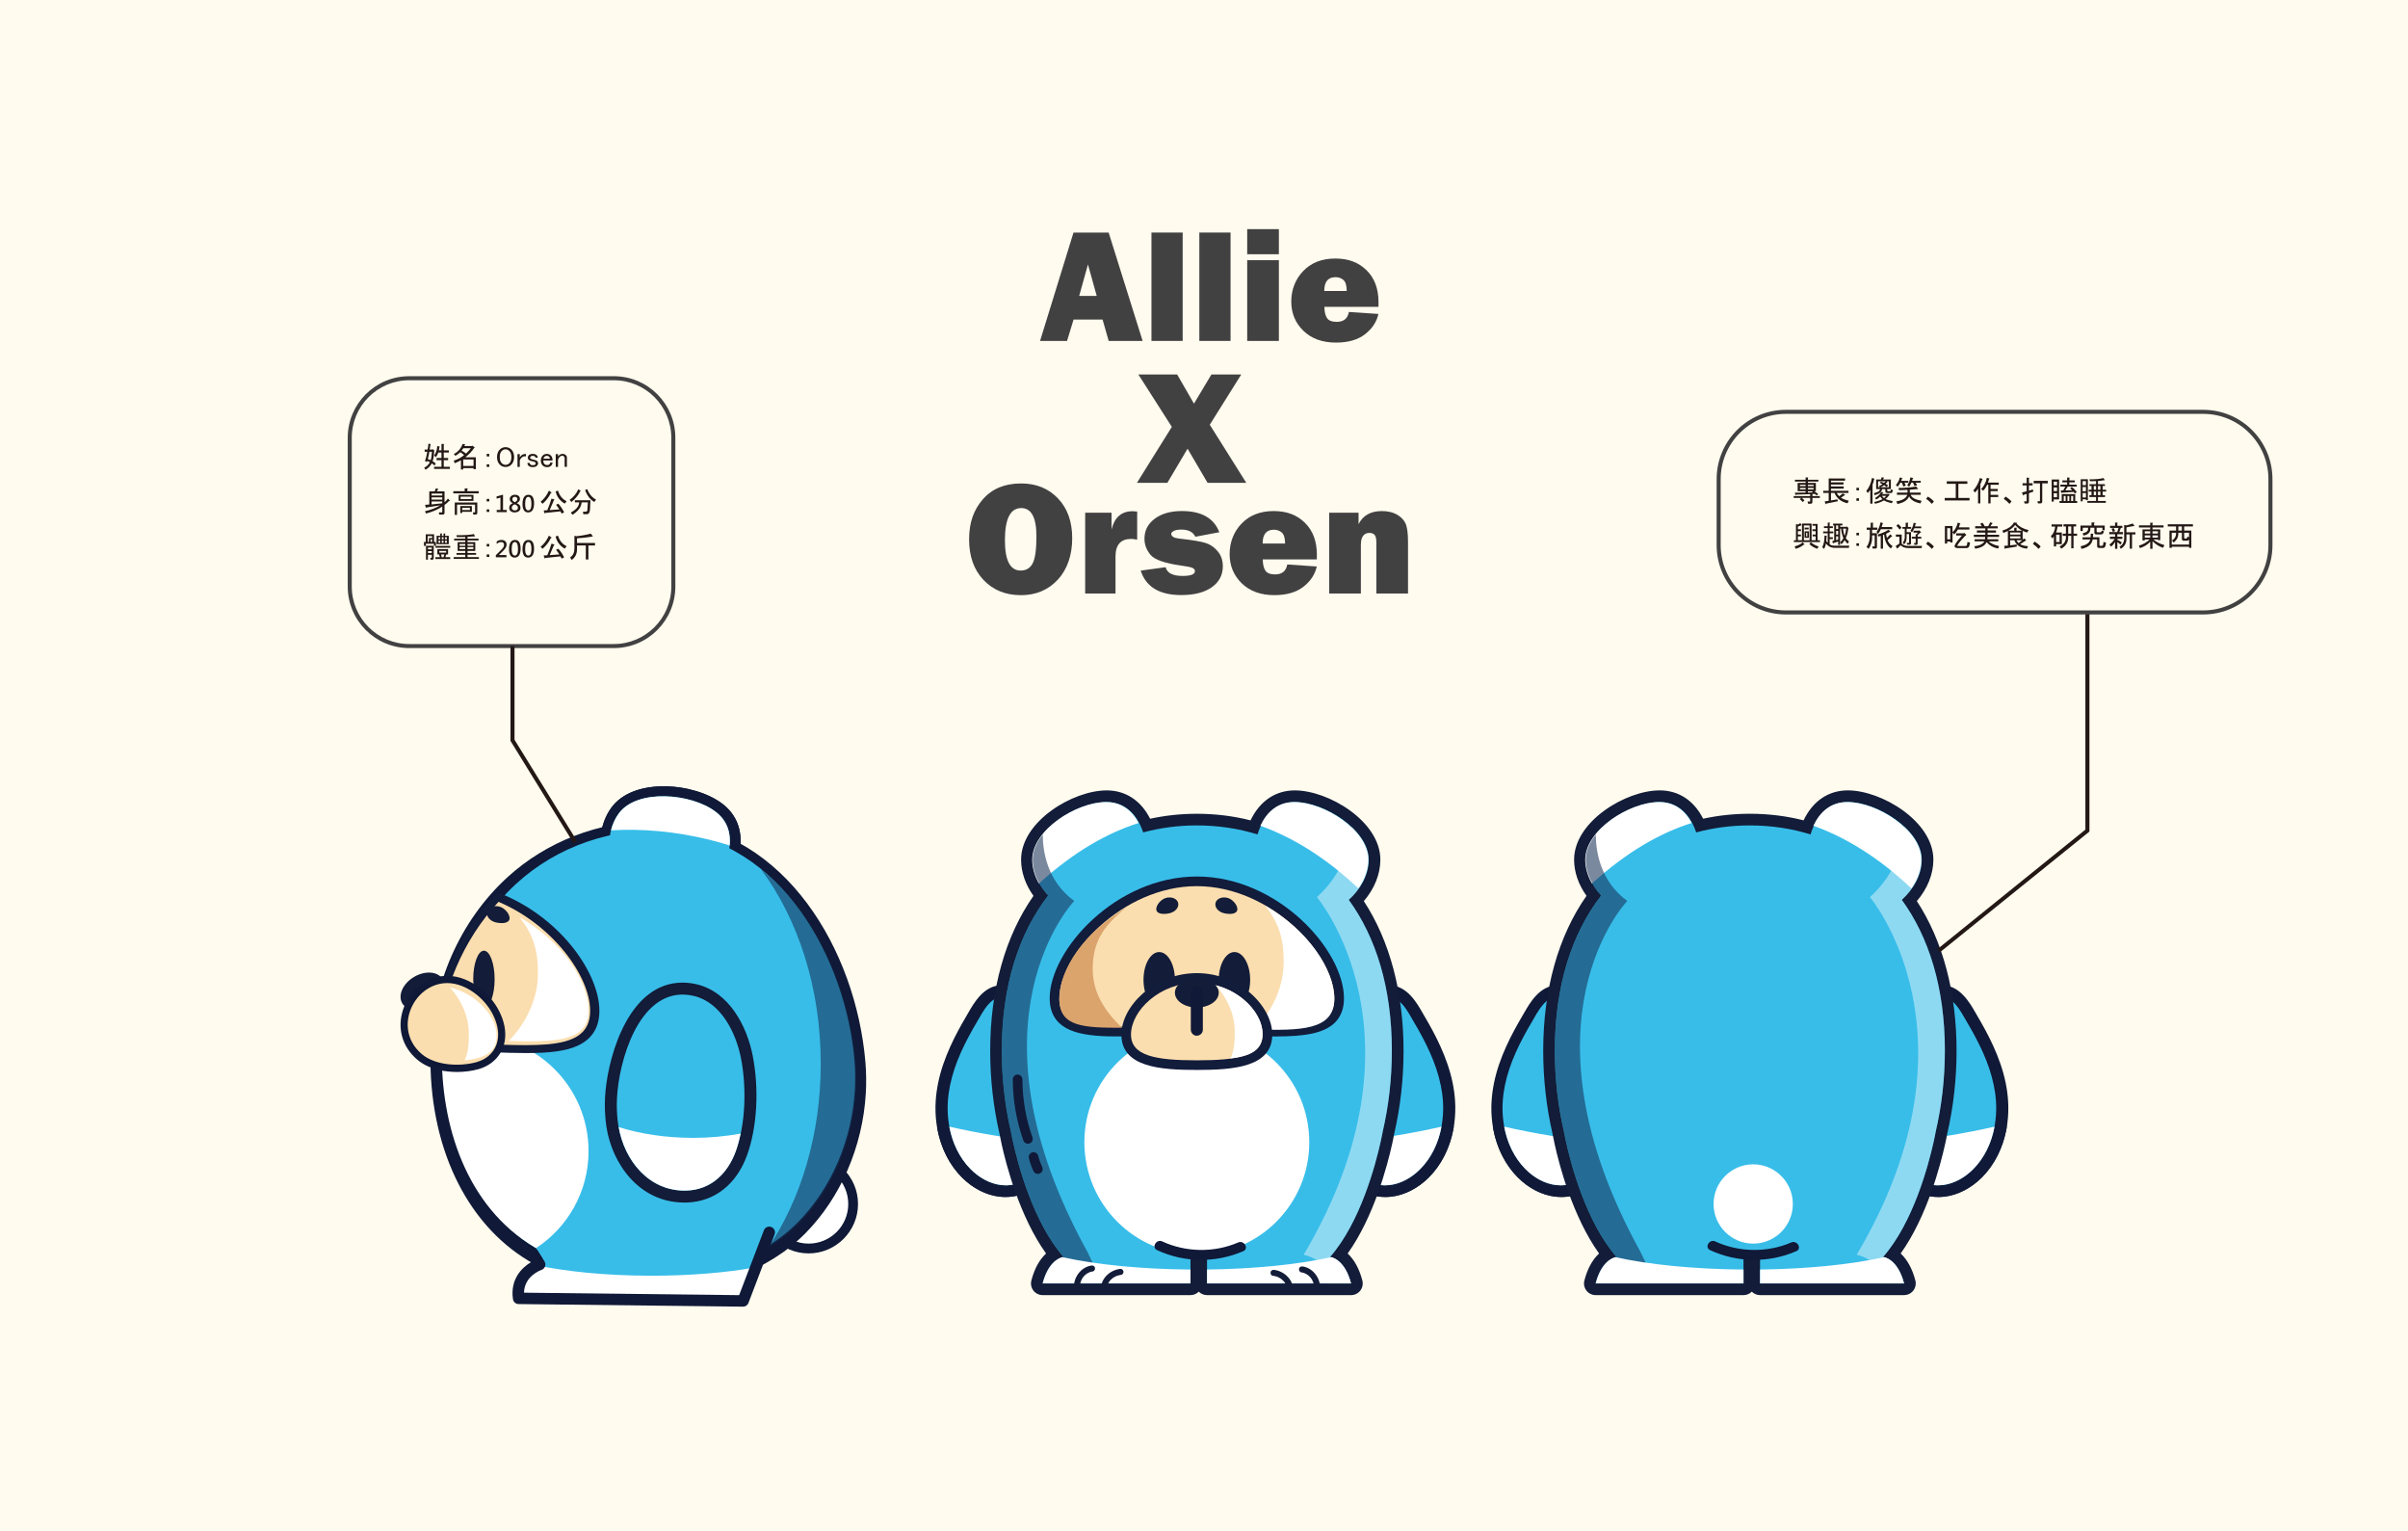 <?xml version="1.0" encoding="UTF-8"?>
<svg id="_圖層_1" data-name="圖層 1" xmlns="http://www.w3.org/2000/svg" viewBox="0 0 1024 650.69">
  <defs>
    <style>
      .cls-1 {
        fill: #101937;
      }

      .cls-2 {
        fill: #fff;
      }

      .cls-3 {
        fill: #424142;
      }

      .cls-4 {
        fill: #0e1836;
      }

      .cls-5 {
        fill: #38bde9;
      }

      .cls-6 {
        fill: #121c3b;
      }

      .cls-7 {
        fill: #111a37;
      }

      .cls-8 {
        fill: #fbdeaf;
      }

      .cls-9 {
        fill: #dba46d;
      }

      .cls-10 {
        fill: #5ebc91;
      }

      .cls-11 {
        opacity: .43;
      }

      .cls-12 {
        fill: #132d53;
      }

      .cls-13 {
        fill: #131c38;
      }

      .cls-14 {
        fill: #fffbee;
      }

      .cls-15 {
        fill: #231815;
      }

      .cls-16 {
        fill: #111b3a;
      }

      .cls-17 {
        opacity: .56;
      }
    </style>
  </defs>
  <rect class="cls-14" width="1024" height="650.69"/>
  <path class="cls-3" d="M527.85,159.19l-13.39,21.37,15.52,24.7h-16.46l-8.51-14.51-8.59,14.51h-12.94l14.84-23.79-14.23-22.28h16.5l7.15,12.4,7.42-12.4h12.7Z"/>
  <g>
    <path class="cls-3" d="M434.09,253.01c-6.48,0-11.76-2.15-15.85-6.45-4.08-4.3-6.13-10.05-6.13-17.25s1.95-12.57,5.86-17.06c3.9-4.49,9.32-6.73,16.25-6.73,6.41,0,11.64,2.12,15.68,6.35,4.04,4.23,6.06,9.88,6.06,16.94s-2.04,13.18-6.11,17.59c-4.07,4.41-9.33,6.62-15.76,6.62Zm-.07-10.46c2.38,0,4.1-1.04,5.15-3.12s1.57-5.89,1.57-11.42c0-8.01-2.15-12.02-6.45-12.02-4.64,0-6.95,4.57-6.95,13.7,0,8.57,2.23,12.86,6.68,12.86Z"/>
    <path class="cls-3" d="M474.36,252.3h-12.89v-34.33h11.21v7.09c1.28-5.15,4.26-7.73,8.94-7.73,.47,0,1.12,.05,1.96,.13v11.98c-.94-.23-1.79-.34-2.53-.34-4.46,0-6.68,2.49-6.68,7.46v15.73Z"/>
    <path class="cls-3" d="M485.06,242.58l10.63-1.45c.61,2.47,3.01,3.71,7.22,3.71,3.49,0,5.23-.68,5.23-2.03,0-.58-.34-1.04-1.01-1.37-.68-.33-2.27-.66-4.79-1-6.98-.97-11.33-2.48-13.06-4.54-1.73-2.06-2.6-4.35-2.6-6.87,0-3.51,1.46-6.35,4.39-8.52,2.92-2.17,6.76-3.26,11.51-3.26,8.33,0,13.64,3,15.93,9.01l-10.19,1.92c-.95-2.02-2.94-3.04-5.97-3.04-1.44,0-2.51,.2-3.22,.59-.71,.39-1.06,.78-1.06,1.16,0,1.13,1.08,1.81,3.24,2.05,5.63,.62,9.44,1.26,11.44,1.91,2,.65,3.71,1.85,5.13,3.58,1.42,1.73,2.13,3.83,2.13,6.28,0,3.76-1.57,6.74-4.71,8.95-3.14,2.21-7.47,3.31-12.98,3.31-9.29,0-15.04-3.48-17.25-10.43Z"/>
    <path class="cls-3" d="M547.4,239.98l12.56,.84c-.74,3.37-2.64,6.25-5.69,8.62-3.05,2.38-7.17,3.56-12.37,3.56-5.78,0-10.4-1.67-13.84-5.01-3.44-3.34-5.16-7.49-5.16-12.44s1.7-9.46,5.1-12.99,7.93-5.3,13.6-5.3,9.93,1.66,13.32,4.99c3.39,3.33,5.08,7.87,5.08,13.6,0,.47-.01,1.13-.03,1.96h-22.99c.04,2.16,.43,3.76,1.15,4.81,.72,1.04,2.09,1.57,4.12,1.57,2.92,0,4.65-1.41,5.16-4.22Zm-.91-8.91c-.02-2.32-.49-3.88-1.4-4.68-.91-.8-2.04-1.2-3.38-1.2-3.18,0-4.78,1.96-4.78,5.87h9.55Z"/>
    <path class="cls-3" d="M598.77,252.3h-13.47v-21.6c0-1.78-.28-2.91-.83-3.41-.55-.5-1.24-.74-2.08-.74-2.45,0-3.68,1.71-3.68,5.13v20.62h-13.47v-34.33h12.49v4.86c1.85-3.71,5.14-5.57,9.89-5.57,2.5,0,4.61,.48,6.33,1.43,1.72,.96,2.95,2.19,3.7,3.71,.74,1.52,1.11,4.16,1.11,7.91v21.97Z"/>
  </g>
  <g>
    <path class="cls-3" d="M471.47,144.94l-2.6-9.08h-12.34l-2.77,9.08h-11.48l14.22-46.07h14.95l14.45,46.07h-14.43Zm-12.54-19.14h7.45l-3.73-13.37-3.73,13.37Z"/>
    <path class="cls-3" d="M502.93,98.86v46.07h-13.27v-46.07h13.27Z"/>
    <path class="cls-3" d="M523.29,98.86v46.07h-13.27v-46.07h13.27Z"/>
    <path class="cls-3" d="M543.84,97.41v10.67h-13.47v-10.67h13.47Zm0,13.2v34.33h-13.47v-34.33h13.47Z"/>
    <path class="cls-3" d="M573.61,132.62l12.56,.84c-.74,3.37-2.64,6.25-5.69,8.62-3.05,2.38-7.17,3.56-12.37,3.56-5.78,0-10.4-1.67-13.84-5.01-3.44-3.34-5.16-7.49-5.16-12.44s1.7-9.46,5.1-12.99,7.93-5.3,13.6-5.3,9.93,1.66,13.32,4.99c3.39,3.33,5.08,7.87,5.08,13.6,0,.47-.01,1.13-.03,1.96h-22.99c.04,2.16,.43,3.76,1.15,4.81,.72,1.04,2.09,1.57,4.12,1.57,2.92,0,4.65-1.41,5.16-4.22Zm-.91-8.91c-.02-2.32-.49-3.88-1.4-4.68-.91-.8-2.04-1.2-3.38-1.2-3.18,0-4.78,1.96-4.78,5.87h9.55Z"/>
  </g>
  <g>
    <g>
      <g>
        <g>
          <path class="cls-1" d="M589.05,508c-16.55,0-21.48-18.86-24.43-30.14l-.29-1.12c-3.54-13.45,3.05-22.48,8.33-29.74,3.09-4.25,6.02-8.26,6.76-12.6,.73-4.27,2.24-13.02,9.29-14.47,.68-.14,1.37-.21,2.05-.21,6.99,0,11.07,7.15,13.51,11.43,.25,.44,.49,.86,.72,1.24,4.37,7.41,9.68,17.3,11.9,28.09,.52,2.56,.87,5.1,1.03,7.58,.79,12.5-3.2,24.12-10.95,31.88-4.5,4.49-9.99,7.31-15.47,7.92-.83,.09-1.65,.14-2.45,.14Z"/>
          <path class="cls-1" d="M589.05,508.86c-17.22,0-22.25-19.27-25.26-30.78l-.29-1.12c-3.64-13.84,3.08-23.06,8.47-30.46,3.04-4.17,5.9-8.1,6.61-12.24,.76-4.41,2.33-13.59,9.96-15.17,.75-.15,1.5-.23,2.23-.23,7.49,0,11.72,7.42,14.25,11.86l.1,.18c.21,.37,.41,.73,.61,1.05,4.41,7.48,9.76,17.46,12,28.36,.53,2.61,.88,5.2,1.04,7.7,.81,12.75-3.27,24.61-11.2,32.54-4.63,4.63-10.31,7.53-15.98,8.17-.84,.1-1.7,.14-2.55,.14Zm1.72-88.28c-.62,0-1.25,.07-1.88,.19-6.48,1.34-7.92,9.74-8.62,13.78-.78,4.54-3.76,8.62-6.91,12.95-5.19,7.12-11.64,15.97-8.2,29.03l.29,1.12c2.88,11.03,7.71,29.49,23.6,29.49,.78,0,1.57-.05,2.35-.13,5.29-.59,10.6-3.32,14.96-7.67,7.58-7.58,11.47-18.96,10.7-31.22-.15-2.42-.49-4.93-1.01-7.46-2.19-10.65-7.45-20.47-11.79-27.83-.2-.33-.41-.7-.62-1.08l-.1-.18c-2.35-4.11-6.27-10.99-12.76-10.99Z"/>
        </g>
        <g>
          <path class="cls-1" d="M589.11,508c-14.83,0-20.05-15.69-21.77-20.85-.39-1.17-.23-2.46,.44-3.5,.67-1.04,1.77-1.72,2.99-1.86,15.08-1.68,29.05-3.97,41.53-6.82,.3-.07,.61-.1,.91-.1,1.05,0,2.07,.4,2.84,1.14,.99,.96,1.44,2.35,1.19,3.7-1.51,8.06-5.05,15.06-10.21,20.23-4.49,4.49-9.98,7.31-15.47,7.92-.83,.09-1.65,.14-2.45,.14Z"/>
          <path class="cls-1" d="M589.11,508.86c-15.46,0-20.82-16.14-22.58-21.44-.47-1.42-.28-2.97,.53-4.23,.81-1.26,2.13-2.08,3.62-2.25,15.04-1.67,28.98-3.96,41.44-6.81,1.61-.37,3.34,.11,4.54,1.26,1.21,1.16,1.74,2.84,1.43,4.48-1.55,8.23-5.16,15.38-10.45,20.68-4.63,4.63-10.3,7.53-15.98,8.17-.84,.1-1.7,.14-2.55,.14Zm24.11-33.13c-.24,0-.48,.03-.72,.08-12.52,2.86-26.52,5.16-41.63,6.84-.97,.11-1.84,.64-2.36,1.47-.53,.83-.65,1.83-.34,2.76,1.67,5.01,6.74,20.26,20.95,20.26,.78,0,1.57-.05,2.35-.13,5.3-.59,10.61-3.32,14.96-7.67,5.04-5.05,8.49-11.89,9.97-19.78,.2-1.07-.15-2.17-.94-2.93-.6-.58-1.4-.9-2.24-.9Z"/>
        </g>
        <g>
          <path class="cls-10" d="M612.88,461.31c.47,2.3,.8,4.63,.95,7.01,.66,10.4-2.39,21.35-9.76,28.73-3.52,3.53-8.07,6.19-13.03,6.75-15.47,1.73-19.75-16.66-22.76-28.09-4.97-18.92,12.83-27,15.17-40.61,.6-3.5,1.74-10.26,6.09-11.16,5.87-1.21,9.55,6.52,11.92,10.53,4.95,8.39,9.45,17.28,11.41,26.83Z"/>
          <path class="cls-1" d="M589.01,504.77c-14.01,0-18.35-16.58-21.26-27.72l-.29-1.12c-3.15-11.96,2.43-19.61,7.82-27.01,3.32-4.56,6.46-8.87,7.34-13.96,.66-3.83,1.86-10.84,6.76-11.85,5.89-1.24,9.63,5.32,12.1,9.65,.26,.46,.51,.89,.74,1.29,4.25,7.2,9.39,16.78,11.51,27.1h0c.49,2.39,.82,4.79,.97,7.13,.73,11.58-2.91,22.29-10.01,29.39-3.98,3.98-8.79,6.46-13.54,7-.73,.08-1.44,.12-2.13,.12Zm1.73-80.09c-.33,0-.67,.03-1.02,.1-3.75,.77-4.82,7.04-5.4,10.4-.95,5.55-4.21,10.01-7.65,14.74-5.15,7.08-10.48,14.39-7.55,25.56l.29,1.12c2.91,11.12,7.28,27.91,21.54,26.33,4.37-.49,8.82-2.8,12.52-6.5,6.65-6.65,10.2-17.14,9.51-28.07-.14-2.26-.46-4.58-.93-6.89h0c-2.07-10.07-7.13-19.49-11.31-26.57-.24-.4-.49-.84-.75-1.31-2.06-3.61-5.09-8.92-9.24-8.92Z"/>
        </g>
        <g>
          <path class="cls-2" d="M613.22,478.96c-1.28,6.79-4.22,13.22-9.08,18.09-3.52,3.53-8.07,6.19-13.03,6.75-11.33,1.27-16.66-8.26-19.88-17.94,15.37-1.71,29.51-4.05,41.99-6.9Z"/>
          <path class="cls-1" d="M589.09,504.77c-11.13,0-15.97-10.51-18.68-18.64l-.34-1.01,1.06-.12c15.18-1.69,29.27-4,41.89-6.88l1.28-.29-.24,1.29c-1.39,7.42-4.62,13.83-9.32,18.54-3.98,3.98-8.79,6.46-13.54,7-.73,.08-1.43,.12-2.11,.12Zm-16.7-18.18c4.24,12.09,10.19,17.29,18.62,16.35,4.37-.49,8.82-2.8,12.52-6.5,4.18-4.19,7.13-9.82,8.58-16.35-12.05,2.69-25.4,4.88-39.72,6.5Z"/>
        </g>
      </g>
      <path class="cls-5" d="M612.67,461.3c.47,2.3,.8,4.63,.95,7.01,.66,10.4-2.39,21.35-9.76,28.73-3.52,3.53-8.07,6.19-13.03,6.75-15.47,1.73-19.75-16.66-22.76-28.09-4.97-18.92,12.83-27,15.17-40.61,.6-3.5,1.74-10.26,6.09-11.16,5.87-1.21,9.55,6.52,11.92,10.53,4.95,8.39,9.45,17.28,11.41,26.83Z"/>
      <path class="cls-2" d="M613,478.96c-1.28,6.79-4.22,13.22-9.08,18.09-3.52,3.53-8.07,6.19-13.03,6.75-11.33,1.27-16.66-8.26-19.88-17.94,15.37-1.71,29.51-4.05,41.99-6.9Z"/>
      <g>
        <g>
          <path class="cls-1" d="M427.64,508c16.55,0,21.48-18.86,24.43-30.14l.29-1.12c3.54-13.45-3.05-22.48-8.33-29.74-3.09-4.25-6.02-8.26-6.76-12.6-.73-4.27-2.24-13.02-9.29-14.47-.68-.14-1.37-.21-2.05-.21-6.99,0-11.07,7.15-13.51,11.43-.25,.44-.49,.86-.72,1.24-4.37,7.41-9.68,17.3-11.9,28.09-.52,2.56-.87,5.1-1.03,7.58-.79,12.5,3.2,24.12,10.95,31.88,4.5,4.49,9.99,7.31,15.47,7.92,.83,.09,1.65,.14,2.45,.14Z"/>
          <path class="cls-1" d="M427.64,508.86c-.84,0-1.7-.05-2.55-.14-5.67-.63-11.35-3.53-15.98-8.17-7.93-7.93-12.01-19.79-11.2-32.54,.16-2.5,.51-5.09,1.04-7.7,2.24-10.9,7.59-20.88,12-28.35,.21-.35,.42-.73,.65-1.13,2.6-4.55,6.83-11.97,14.32-11.97,.73,0,1.48,.08,2.23,.23,7.63,1.58,9.21,10.76,9.97,15.17,.71,4.14,3.57,8.07,6.6,12.23,5.4,7.42,12.12,16.63,8.48,30.47l-.29,1.12c-3.01,11.51-8.04,30.78-25.26,30.78Zm-1.72-88.28c-6.49,0-10.41,6.88-12.76,10.99-.29,.52-.52,.91-.73,1.26-4.34,7.36-9.6,17.17-11.79,27.82-.52,2.53-.86,5.04-1.01,7.46-.78,12.26,3.12,23.64,10.7,31.22,4.36,4.36,9.67,7.08,14.96,7.67,.78,.09,1.57,.13,2.35,.13,15.89,0,20.71-18.46,23.6-29.49l.29-1.12c3.43-13.05-3.02-21.9-8.2-29.01-3.16-4.34-6.13-8.43-6.92-12.96-.69-4.04-2.14-12.44-8.62-13.78-.63-.13-1.26-.19-1.88-.19Z"/>
        </g>
        <g>
          <path class="cls-1" d="M427.58,508c14.83,0,20.05-15.69,21.77-20.85,.39-1.17,.23-2.46-.44-3.5-.67-1.04-1.77-1.72-2.99-1.86-15.08-1.68-29.05-3.97-41.53-6.82-.3-.07-.61-.1-.91-.1-1.05,0-2.07,.4-2.84,1.14-.99,.96-1.44,2.35-1.19,3.7,1.51,8.06,5.05,15.06,10.21,20.23,4.49,4.49,9.98,7.31,15.47,7.92,.83,.09,1.65,.14,2.45,.14Z"/>
          <path class="cls-1" d="M427.58,508.86c-.84,0-1.7-.05-2.55-.14-5.68-.64-11.35-3.54-15.98-8.17-5.29-5.3-8.9-12.44-10.45-20.67-.31-1.65,.23-3.32,1.43-4.49,1.2-1.15,2.93-1.62,4.54-1.26,12.46,2.84,26.4,5.13,41.44,6.81,1.49,.17,2.81,.99,3.62,2.25,.81,1.27,1,2.81,.53,4.23-1.76,5.3-7.13,21.44-22.58,21.44Zm-24.11-33.13c-.84,0-1.64,.32-2.24,.9-.79,.76-1.14,1.85-.93,2.93,1.48,7.89,4.93,14.73,9.97,19.78,4.35,4.36,9.66,7.08,14.96,7.67,.78,.09,1.57,.13,2.35,.13,14.21,0,19.28-15.25,20.95-20.26,.31-.93,.18-1.94-.34-2.76-.53-.82-1.39-1.36-2.36-1.47-15.1-1.68-29.11-3.98-41.63-6.84-.24-.05-.48-.08-.72-.08Z"/>
        </g>
        <g>
          <path class="cls-10" d="M403.81,461.31c-.47,2.3-.8,4.63-.95,7.01-.66,10.4,2.39,21.35,9.76,28.73,3.52,3.53,8.07,6.19,13.03,6.75,15.47,1.73,19.75-16.66,22.76-28.09,4.97-18.92-12.83-27-15.17-40.61-.6-3.5-1.74-10.26-6.09-11.16-5.87-1.21-9.55,6.52-11.92,10.53-4.95,8.39-9.45,17.28-11.41,26.83Z"/>
          <path class="cls-1" d="M427.68,504.77c-.69,0-1.4-.04-2.13-.12-4.76-.53-9.57-3.02-13.54-7-7.1-7.1-10.74-17.81-10.01-29.39,.15-2.34,.47-4.74,.97-7.13,2.12-10.32,7.27-19.9,11.51-27.1,.23-.4,.48-.83,.74-1.29,2.47-4.33,6.2-10.89,12.1-9.65,4.9,1.01,6.1,8.02,6.75,11.79,.89,5.15,4.03,9.46,7.35,14.02,5.39,7.4,10.97,15.05,7.82,27.01l-.29,1.12c-2.91,11.15-7.25,27.72-21.26,27.72Zm-1.73-80.09c-4.15,0-7.18,5.32-9.24,8.92-.26,.47-.52,.9-.75,1.31-4.18,7.08-9.24,16.5-11.31,26.57h0c-.48,2.31-.79,4.63-.93,6.89-.69,10.92,2.86,21.41,9.51,28.07,3.7,3.7,8.15,6.01,12.52,6.5,14.23,1.59,18.63-15.21,21.54-26.33l.29-1.12c2.94-11.17-2.39-18.49-7.55-25.56-3.44-4.73-6.7-9.19-7.64-14.68-.59-3.43-1.67-9.69-5.41-10.46-.35-.07-.68-.1-1.02-.1Z"/>
        </g>
        <g>
          <path class="cls-2" d="M403.47,478.96c1.28,6.79,4.22,13.22,9.08,18.09,3.52,3.53,8.07,6.19,13.03,6.75,11.33,1.27,16.66-8.26,19.88-17.94-15.37-1.71-29.51-4.05-41.99-6.9Z"/>
          <path class="cls-1" d="M427.6,504.77c-.68,0-1.38-.04-2.11-.12-4.76-.53-9.57-3.02-13.54-7-4.7-4.71-7.92-11.12-9.32-18.54l-.24-1.29,1.28,.29c12.62,2.88,26.71,5.2,41.89,6.88l1.06,.12-.34,1.01c-2.71,8.13-7.55,18.64-18.68,18.64Zm-23.02-24.68c1.45,6.53,4.4,12.16,8.58,16.35,3.7,3.7,8.15,6.01,12.52,6.5,8.46,.95,14.38-4.25,18.62-16.35-14.32-1.63-27.67-3.81-39.72-6.5Z"/>
        </g>
      </g>
      <path class="cls-5" d="M404.02,461.3c-.47,2.3-.8,4.63-.95,7.01-.66,10.4,2.39,21.35,9.76,28.73,3.52,3.53,8.07,6.19,13.03,6.75,15.47,1.73,19.75-16.66,22.76-28.09,4.97-18.92-12.83-27-15.17-40.61-.6-3.5-1.74-10.26-6.09-11.16-5.87-1.21-9.55,6.52-11.92,10.53-4.95,8.39-9.45,17.28-11.41,26.83Z"/>
      <path class="cls-2" d="M403.69,478.96c1.28,6.79,4.22,13.22,9.08,18.09,3.52,3.53,8.07,6.19,13.03,6.75,11.33,1.27,16.66-8.26,19.88-17.94-15.37-1.71-29.51-4.05-41.99-6.9Z"/>
      <g>
        <path class="cls-13" d="M513.29,549.72c-1.5,0-2.81-.8-3.52-2-.71,1.2-2.02,2-3.52,2h-62.87c-1.27,0-2.46-.59-3.24-1.59-.77-1-1.04-2.31-.72-3.54,1.58-6.06,4.15-9.55,6.57-11.57-11.38-15.51-17.16-37.52-19.22-46.82-.52-2.34-.8-3.87-.87-4.3-2.64-11.39-3.97-23.24-3.97-35.2,0-26.06,6.42-48.75,18.61-65.87-3.55-4.75-5.47-10.11-5.47-15.37,0-15.78,21.5-28.59,35.53-28.59,7.97,0,14.25,4.29,18.01,12.17,6.57-1.48,13.4-2.23,20.35-2.23,8.04,0,15.86,.99,23.31,2.95,3.7-8.25,10.23-12.89,18.33-12.89,14.03,0,35.53,12.81,35.53,28.59,0,6.09-2.61,12.33-7.25,17.55,11.2,16.82,17.11,38.76,17.11,63.69,0,12.01-1.34,23.9-4,35.31h-.02c-.14,1.1-.44,2.46-.82,4.19-2.06,9.3-7.84,31.31-19.22,46.82,2.41,2.02,4.99,5.51,6.57,11.57,.32,1.23,.05,2.53-.72,3.54-.78,1-1.97,1.59-3.24,1.59h-61.23Z"/>
        <path class="cls-13" d="M574.52,550.58h-61.23c-1.33,0-2.6-.54-3.52-1.47-.92,.93-2.19,1.47-3.52,1.47h-62.87c-1.52,0-2.99-.72-3.92-1.93-.93-1.21-1.26-2.81-.87-4.28,1.3-4.99,3.4-8.85,6.25-11.48-11.25-15.71-16.96-37.7-18.9-46.51-.52-2.36-.8-3.9-.88-4.33-2.64-11.41-3.98-23.32-3.98-35.35,0-25.92,6.36-48.67,18.41-65.86-3.45-4.81-5.27-10.12-5.27-15.38,0-16.26,22.02-29.45,36.39-29.45,8.02,0,14.56,4.27,18.48,12.05,6.42-1.4,13.1-2.11,19.88-2.11,7.85,0,15.53,.94,22.83,2.8,3.93-8.22,10.58-12.74,18.81-12.74,14.37,0,36.39,13.19,36.39,29.45,0,6.08-2.49,12.32-7.03,17.62,11.05,16.88,16.89,38.86,16.89,63.62,0,12.08-1.35,24.03-4.02,35.5l-.05,.22c-.16,1.06-.43,2.32-.78,3.88-1.97,8.89-7.67,30.88-18.92,46.59,2.84,2.63,4.94,6.49,6.25,11.48,.38,1.47,.06,3.07-.87,4.28-.93,1.21-2.4,1.93-3.92,1.93Zm-64.75-4.54l.74,1.24c.59,.99,1.63,1.58,2.78,1.58h61.23c.99,0,1.95-.47,2.56-1.26,.61-.79,.82-1.83,.57-2.79-1.3-4.98-3.42-8.73-6.29-11.13l-.62-.52,.48-.65c11.36-15.49,17.12-37.68,19.07-46.5,.39-1.75,.68-3.07,.81-4.12l.11-.86,.11,.02c2.52-11.12,3.8-22.67,3.8-34.35,0-24.69-5.87-46.55-16.96-63.22l-.37-.55,.44-.5c4.54-5.09,7.03-11.12,7.03-16.97,0-15.31-20.98-27.73-34.67-27.73-7.73,0-13.96,4.4-17.54,12.38l-.3,.67-.7-.19c-7.37-1.94-15.14-2.92-23.09-2.92-6.88,0-13.66,.74-20.16,2.21l-.67,.15-.3-.62c-3.64-7.64-9.6-11.68-17.23-11.68-13.69,0-34.67,12.42-34.67,27.73,0,5.08,1.83,10.21,5.3,14.86l.37,.5-.36,.51c-12.07,16.95-18.45,39.55-18.45,65.37,0,11.9,1.33,23.68,3.95,35.01,.08,.47,.36,1.99,.88,4.31,1.95,8.82,7.71,31.01,19.07,46.5l.48,.65-.62,.52c-2.87,2.4-4.99,6.14-6.29,11.13-.25,.96-.04,2.01,.57,2.79s1.56,1.26,2.56,1.26h62.87c1.13,0,2.2-.61,2.78-1.58l.74-1.24Z"/>
      </g>
      <path class="cls-5" d="M591.89,446.7c0-26.96-6.87-48.42-18.32-64.15,5.02-4.56,8.46-10.72,8.46-17.09,0-12.63-18.8-24.5-31.44-24.5-8.43,0-13.43,6.02-15.83,13.77-8.13-2.53-16.8-3.83-25.81-3.83-7.91,0-15.56,1.01-22.81,2.97-2.5-7.33-7.44-12.9-15.55-12.9-12.63,0-31.44,11.87-31.44,24.5,0,5.53,2.6,10.92,6.58,15.23-12.29,15.88-19.72,37.97-19.72,66.01,0,11.99,1.37,23.54,3.89,34.39h0s.27,1.57,.86,4.23c2.16,9.79,8.61,34.29,21.53,49.05,0,0-6.1,.47-8.92,11.26h62.88v-11.59c.89,.03,1.79,.04,2.7,.04,1.46,0,2.91-.04,4.34-.1v11.66h61.23c-2.82-10.79-8.92-11.26-8.92-11.26,12.92-14.76,19.36-39.26,21.53-49.05,.59-2.66,.86-4.23,.86-4.23h0c2.52-10.85,3.89-22.39,3.89-34.39Z"/>
      <path class="cls-8" d="M569.48,424.41c0,19.05-27.1,13.37-60.53,13.37s-60.53,5.67-60.53-13.37,27.1-49.74,60.53-49.74,60.53,30.69,60.53,49.74Z"/>
      <path class="cls-6" d="M542.6,440.62c-4.53,0-9.46-.17-14.7-.36-6.07-.21-12.34-.43-18.94-.43s-12.88,.22-18.95,.43c-18.36,.65-32.86,1.15-39.65-5.41-2.64-2.55-3.98-6.06-3.98-10.45,0-20.45,28.04-51.78,62.58-51.78s62.57,31.33,62.57,51.78c0,4.38-1.34,7.9-3.98,10.45-4.85,4.68-13.63,5.76-24.95,5.76Zm-33.65-63.9c-31.72,0-58.48,29.29-58.48,47.69,0,3.27,.89,5.73,2.73,7.5,5.55,5.35,19.96,4.85,36.67,4.26,6.1-.21,12.41-.44,19.09-.44s12.99,.22,19.09,.44c16.71,.58,31.12,1.09,36.66-4.26,1.84-1.77,2.73-4.23,2.73-7.5,0-18.4-26.76-47.69-58.48-47.69Z"/>
      <ellipse class="cls-13" cx="492.95" cy="416.52" rx="6.68" ry="11.79"/>
      <ellipse class="cls-13" cx="524.95" cy="416.52" rx="6.68" ry="11.79"/>
      <g class="cls-11">
        <path class="cls-2" d="M591.89,446.7c0-26.96-6.87-48.42-18.32-64.15,5.02-4.56,8.46-10.72,8.46-17.09,0-5.04-3.02-9.95-7.42-14.04-.58,8.28-3.6,20.05-14.59,29.97,0,0,49.74,58.65-5.63,152.03,0,0,10.79,1.88,10.32,12.2h9.81c-2.82-10.79-8.92-11.26-8.92-11.26,12.92-14.76,19.36-39.26,21.53-49.05,.59-2.66,.86-4.23,.86-4.23h0c2.52-10.85,3.89-22.39,3.89-34.39Z"/>
      </g>
      <path class="cls-2" d="M577.65,377.66c2.57-3.69,4.17-7.89,4.17-12.2,0-12.63-18.8-24.5-31.44-24.5-7.03,0-11.67,4.19-14.41,10.08,17.18,6.12,31.43,16.92,41.68,26.62Z"/>
      <path class="cls-2" d="M484.22,349.87c-2.8-5.27-7.28-8.91-13.84-8.91-12.63,0-31.44,11.87-31.44,24.5,0,3.52,1.06,6.98,2.85,10.14,14.74-13.38,28.97-21.5,42.43-25.73Z"/>
      <path class="cls-13" d="M491.76,386.94c.46,1.79,3.47,1.84,5.82,1.23,2.35-.61,3.88-2.55,3.42-4.34-.46-1.79-2.74-2.75-5.09-2.14s-4.61,3.47-4.14,5.26Z"/>
      <path class="cls-13" d="M526.14,386.94c-.46,1.79-3.47,1.84-5.82,1.23-2.35-.61-3.88-2.55-3.42-4.34,.46-1.79,2.74-2.75,5.09-2.14s4.61,3.47,4.14,5.26Z"/>
      <circle class="cls-2" cx="508.95" cy="485.57" r="47.82"/>
      <path class="cls-1" d="M492.06,531.46c11.62,5.38,24.91,5.51,36.65,.44,2.53-1.09,.35-4.8-2.17-3.71-10.2,4.41-22.24,4.22-32.31-.44-2.5-1.15-4.68,2.55-2.17,3.71h0Z"/>
      <g class="cls-17">
        <path class="cls-12" d="M465.89,539.41l-3.44-7.19c-54.43-98.54-5.63-149.21-5.63-149.21-11.28-8.26-13.35-20.53-13.39-28.23-2.63,3.31-4.27,6.96-4.27,10.69,0,5.53,2.6,10.92,6.58,15.23-12.29,15.88-19.72,37.97-19.72,66.01,0,11.99,1.37,23.54,3.89,34.39h0s.27,1.57,.86,4.23c2.16,9.79,8.61,34.29,21.53,49.05,0,0-6.1,.47-8.92,11.26h10.63c4.07-12.55,11.89-6.22,11.89-6.22Z"/>
      </g>
      <g>
        <path class="cls-2" d="M451.77,534.43c-1.53,.39-6.07,2.26-8.39,11.16h62.88v-5.88c-21.26-.16-40.44-2.14-54.48-5.28Z"/>
        <path class="cls-2" d="M566.13,534.43c-13.68,3.06-32.24,5.02-52.84,5.27v5.89h61.23c-2.32-8.9-6.87-10.78-8.39-11.16Z"/>
      </g>
      <g>
        <path class="cls-13" d="M464.05,538.01c-4.63,.76-7.71,5.34-7.39,9.89,.05,.67,.56,1.32,1.29,1.29,.66-.03,1.34-.57,1.29-1.29-.13-1.84,.29-3.53,1.43-5.04-.08,.1,.03-.04,.05-.06,.09-.1,.18-.21,.27-.31,.15-.17,.32-.33,.49-.48,.3-.27,.47-.4,.88-.65,.78-.48,1.39-.7,2.37-.86,.69-.11,1.07-.97,.9-1.59-.2-.73-.9-1.01-1.59-.9h0Z"/>
        <path class="cls-13" d="M476.14,539.46c-4.44,.6-8.36,4.46-7.96,9.13,.06,.67,.55,1.32,1.29,1.29,.65-.03,1.35-.57,1.29-1.29-.04-.46-.04-.93,.02-1.39-.03,.23,.02-.11,.03-.16,.02-.1,.04-.21,.07-.31,.06-.23,.12-.45,.2-.67,0-.03,.13-.32,.08-.2s.08-.17,.09-.2c.1-.21,.22-.42,.34-.62,.28-.45,.36-.56,.75-.96,.64-.66,1.1-.99,1.99-1.43,.09-.05,.19-.09,.29-.13,.12-.06-.11,.04,.1-.04,.24-.09,.48-.18,.72-.25,.45-.13,.92-.23,1.38-.29,.67-.09,1.1-.99,.9-1.59-.24-.74-.87-1-1.59-.9h0Z"/>
      </g>
      <g>
        <path class="cls-13" d="M553.33,540.88c.44,.07,.87,.18,1.29,.33,.28,.1,.63,.26,1.02,.5,.43,.26,.62,.4,.94,.68,.17,.15,.33,.31,.49,.48,.08,.08,.15,.17,.23,.26,.02,.02,.19,.23,.1,.12,1.15,1.5,1.56,3.2,1.43,5.04-.05,.67,.63,1.32,1.29,1.29,.74-.03,1.24-.57,1.29-1.29,.32-4.55-2.76-9.13-7.39-9.89-.66-.11-1.42,.17-1.59,.9-.14,.62,.19,1.47,.9,1.59h0Z"/>
        <path class="cls-13" d="M541.24,542.32c.47,.06,.93,.16,1.38,.29,.22,.07,.45,.14,.66,.23,.07,.03,.27,.11,.1,.04,.12,.05,.23,.1,.34,.16,.89,.44,1.35,.77,1.99,1.43,.16,.17,.32,.34,.46,.53-.1-.13,.04,.06,.07,.11,.06,.09,.12,.18,.18,.27,.13,.2,.24,.41,.35,.62,.05,.1,.09,.19,.14,.29-.09-.21,.06,.16,.06,.17,.07,.2,.13,.4,.19,.61,.03,.12,.06,.25,.08,.37,0,.01,.07,.41,.03,.16,.06,.46,.06,.92,.02,1.39-.06,.67,.63,1.32,1.29,1.29,.75-.03,1.23-.57,1.29-1.29,.4-4.67-3.52-8.53-7.96-9.13-.67-.09-1.42,.16-1.59,.9-.14,.61,.19,1.49,.9,1.59h0Z"/>
      </g>
      <path class="cls-2" d="M538.01,385.01c5.94,7.44,7.88,14.23,7.88,23.6,0,10.87-4.61,20.9-12.4,29.03,19.72,.53,33.92,.37,33.92-12.99,0-12.66-11.34-29.4-29.4-39.64Z"/>
      <path class="cls-8" d="M538.98,439.82c0,11.49-13.44,12.99-30.03,12.99s-30.03-1.5-30.03-12.99,13.44-24.08,30.03-24.08,30.03,12.6,30.03,24.08Z"/>
      <path class="cls-6" d="M508.95,454.85c-15.52,0-32.08-1.16-32.08-15.03,0-12.08,14.01-26.13,32.08-26.13s32.08,14.05,32.08,26.13c0,13.87-16.56,15.03-32.08,15.03Zm0-37.07c-15.76,0-27.99,11.85-27.99,22.04,0,9.11,10.71,10.94,27.99,10.94s27.98-1.83,27.98-10.94c0-10.19-12.22-22.04-27.98-22.04Z"/>
      <ellipse class="cls-13" cx="508.95" cy="422.03" rx="9.32" ry="6.29"/>
      <g>
        <path class="cls-1" d="M508.95,433.21v4.54c0-5.24,0-10.47,0-15.71v6.28"/>
        <path class="cls-1" d="M506.39,433.21v4.54h5.12v-15.71c0-1.34-1.18-2.62-2.56-2.56s-2.56,1.12-2.56,2.56v6.28c0,1.34,1.18,2.62,2.56,2.56s2.56-1.12,2.56-2.56v-6.28c0-1.34-1.18-2.62-2.56-2.56s-2.56,1.12-2.56,2.56c0,5.24,0,10.47,0,15.71,0,1.34,1.18,2.62,2.56,2.56s2.56-1.12,2.56-2.56v-4.54c0-1.34-1.18-2.62-2.56-2.56-1.39,.06-2.56,1.12-2.56,2.56h0Z"/>
      </g>
      <path class="cls-2" d="M517.03,418.9c4.77,5.25,8.05,12.31,8.05,19.58,0,4.15-.11,7.87-1.8,11.48,8.56-.98,13.63-3.44,13.63-10.53,0-8.39-8.69-17.84-19.88-20.53Z"/>
      <path class="cls-9" d="M464.68,411.92c0-11.27,4.42-18.33,14.24-26.03-18.07,10.49-28.43,26.15-28.43,38.91,0,11.89,10.62,12.11,26.69,12.12-7.66-7.26-12.5-15.18-12.5-25Z"/>
      <path class="cls-1" d="M437.12,486.22c-.84,0-1.63-.52-1.93-1.36-2.97-8.38-4.48-17.13-4.5-26,0-1.13,.91-2.05,2.04-2.05h0c1.13,0,2.04,.91,2.05,2.04,.02,8.41,1.45,16.7,4.26,24.65,.38,1.07-.18,2.24-1.24,2.61-.23,.08-.46,.12-.68,.12Z"/>
      <path class="cls-1" d="M441.33,499.05c-.77,0-1.5-.43-1.85-1.18-.83-1.76-1.48-3.62-1.95-5.51-.27-1.1,.4-2.21,1.5-2.48,1.1-.27,2.21,.4,2.48,1.5,.4,1.63,.97,3.23,1.68,4.75,.48,1.02,.04,2.24-.98,2.72-.28,.13-.58,.19-.87,.19Z"/>
    </g>
    <g>
      <g>
        <g>
          <path class="cls-1" d="M664.03,508c-.79,0-1.61-.05-2.45-.14-5.48-.61-10.98-3.43-15.47-7.92-7.75-7.76-11.74-19.38-10.95-31.88,.16-2.49,.51-5.04,1.03-7.58,2.22-10.78,7.52-20.68,11.9-28.09,.23-.38,.46-.8,.71-1.24,2.44-4.28,6.52-11.43,13.51-11.43,.68,0,1.37,.07,2.05,.21,7.06,1.46,8.56,10.21,9.28,14.41,.76,4.41,3.68,8.42,6.77,12.66,5.29,7.26,11.87,16.29,8.33,29.74l-.29,1.12c-2.95,11.27-7.88,30.14-24.43,30.14h0Z"/>
          <path class="cls-1" d="M664.03,508.86h0c-.83,0-1.69-.05-2.55-.14-5.68-.63-11.35-3.54-15.98-8.17-7.92-7.93-12.01-19.79-11.2-32.54,.16-2.53,.51-5.12,1.04-7.7,2.24-10.9,7.59-20.88,12-28.35,.22-.38,.46-.79,.71-1.22,2.53-4.44,6.77-11.87,14.26-11.87,.73,0,1.48,.08,2.23,.23,7.63,1.58,9.2,10.72,9.96,15.11,.72,4.21,3.59,8.14,6.62,12.3,5.39,7.41,12.11,16.62,8.47,30.46l-.29,1.12c-3.01,11.51-8.04,30.78-25.26,30.78Zm-1.72-88.28c-6.49,0-10.42,6.88-12.76,11-.25,.45-.49,.87-.72,1.25-4.34,7.36-9.6,17.17-11.79,27.83-.51,2.5-.86,5.01-1.01,7.46-.78,12.26,3.12,23.64,10.7,31.22,4.36,4.36,9.67,7.08,14.96,7.67,.8,.09,1.59,.13,2.35,.13,15.89,0,20.71-18.46,23.6-29.49l.29-1.12c3.43-13.05-3.02-21.9-8.2-29.02-3.15-4.33-6.13-8.41-6.93-13.02-.69-4.02-2.13-12.38-8.61-13.72-.63-.13-1.26-.19-1.88-.19Z"/>
        </g>
        <g>
          <path class="cls-1" d="M663.97,508c-.8,0-1.62-.05-2.45-.14-5.49-.62-10.98-3.43-15.47-7.92-5.16-5.16-8.69-12.16-10.21-20.22-.25-1.36,.19-2.75,1.19-3.71,.77-.74,1.79-1.14,2.84-1.14,.3,0,.61,.03,.91,.1,12.48,2.85,26.46,5.15,41.53,6.82,1.23,.14,2.33,.82,2.99,1.86,.67,1.04,.83,2.33,.44,3.5-1.72,5.16-6.94,20.85-21.77,20.85h0Z"/>
          <path class="cls-1" d="M663.97,508.86h0c-.84,0-1.7-.05-2.55-.14-5.68-.64-11.35-3.54-15.98-8.17-5.28-5.28-8.9-12.43-10.45-20.67-.31-1.65,.23-3.32,1.43-4.49,1.2-1.15,2.93-1.62,4.54-1.26,12.46,2.84,26.4,5.13,41.44,6.81,1.49,.17,2.81,.99,3.62,2.25,.81,1.26,1,2.81,.53,4.23-1.77,5.3-7.14,21.44-22.58,21.44Zm-24.11-33.13c-.84,0-1.64,.32-2.24,.9-.79,.76-1.14,1.85-.93,2.93,1.49,7.89,4.94,14.73,9.97,19.77,4.35,4.36,9.66,7.08,14.96,7.68,.78,.09,1.57,.13,2.35,.13,14.21,0,19.28-15.25,20.95-20.26,.31-.93,.18-1.94-.34-2.76-.53-.82-1.39-1.36-2.36-1.47-15.1-1.68-29.11-3.98-41.63-6.84-.24-.05-.48-.08-.72-.08Z"/>
        </g>
        <g>
          <path class="cls-10" d="M640.19,461.31c-.47,2.3-.8,4.63-.95,7.01-.66,10.4,2.39,21.35,9.76,28.73,3.52,3.53,8.07,6.19,13.03,6.75,15.47,1.73,19.75-16.66,22.76-28.09,4.97-18.92-12.83-27-15.17-40.61-.6-3.5-1.74-10.26-6.09-11.16-5.87-1.21-9.55,6.52-11.92,10.53-4.95,8.39-9.45,17.28-11.41,26.83Z"/>
          <path class="cls-1" d="M664.06,504.77c-.69,0-1.4-.04-2.13-.12-4.76-.53-9.57-3.02-13.54-7-7.1-7.1-10.74-17.82-10.01-29.39,.15-2.34,.47-4.73,.97-7.13,2.12-10.32,7.27-19.9,11.51-27.1,.23-.4,.48-.83,.74-1.28,2.47-4.33,6.2-10.89,12.1-9.65,4.9,1.01,6.1,8.02,6.75,11.79,.89,5.15,4.03,9.46,7.35,14.02,5.39,7.4,10.97,15.05,7.82,27.01l-.29,1.12c-2.91,11.15-7.25,27.72-21.26,27.72Zm-1.73-80.09c-4.15,0-7.18,5.32-9.24,8.93-.26,.46-.51,.9-.75,1.31-4.18,7.08-9.24,16.5-11.31,26.57h0c-.48,2.32-.79,4.64-.93,6.89-.69,10.92,2.86,21.41,9.51,28.07,3.7,3.7,8.15,6.01,12.52,6.5,14.25,1.6,18.63-15.21,21.54-26.33l.29-1.12c2.94-11.17-2.39-18.49-7.55-25.56-3.44-4.73-6.7-9.19-7.64-14.68-.59-3.43-1.67-9.69-5.41-10.46-.35-.07-.68-.1-1.02-.1Z"/>
        </g>
        <g>
          <path class="cls-2" d="M639.86,478.96c1.28,6.79,4.22,13.22,9.08,18.09,3.52,3.53,8.07,6.19,13.03,6.75,11.33,1.27,16.66-8.26,19.88-17.94-15.37-1.71-29.51-4.05-41.99-6.9Z"/>
          <path class="cls-1" d="M663.99,504.77c-.68,0-1.39-.04-2.11-.12-4.76-.53-9.57-3.02-13.54-7-4.7-4.71-7.93-11.12-9.32-18.54l-.24-1.29,1.28,.29c12.62,2.88,26.71,5.2,41.89,6.88l1.06,.12-.34,1.01c-2.71,8.13-7.55,18.64-18.68,18.64Zm-23.02-24.68c1.45,6.53,4.4,12.16,8.58,16.35,3.7,3.7,8.15,6.01,12.52,6.5,8.46,.95,14.38-4.25,18.62-16.35-14.32-1.63-27.67-3.81-39.72-6.5Z"/>
        </g>
      </g>
      <g>
        <g>
          <path class="cls-1" d="M824.22,508c-16.55,0-21.48-18.86-24.43-30.14l-.29-1.12c-3.54-13.45,3.05-22.48,8.33-29.74,3.09-4.25,6.02-8.26,6.76-12.6,.73-4.27,2.24-13.02,9.29-14.47,.68-.14,1.37-.21,2.05-.21,6.99,0,11.07,7.15,13.51,11.43,.25,.44,.49,.86,.72,1.24,4.37,7.41,9.68,17.3,11.9,28.09,.52,2.56,.87,5.1,1.03,7.58,.79,12.5-3.2,24.12-10.95,31.88-4.5,4.49-9.99,7.31-15.47,7.92-.83,.09-1.65,.14-2.45,.14Z"/>
          <path class="cls-1" d="M824.22,508.86c-17.22,0-22.25-19.27-25.26-30.78l-.29-1.12c-3.64-13.84,3.07-23.06,8.47-30.46,3.04-4.17,5.9-8.1,6.61-12.24,.76-4.41,2.33-13.59,9.96-15.17,.75-.15,1.5-.23,2.23-.23,7.48,0,11.72,7.42,14.25,11.86l.11,.19c.21,.37,.41,.72,.6,1.04,4.41,7.48,9.76,17.45,12,28.36,.53,2.6,.88,5.19,1.04,7.7,.81,12.75-3.27,24.61-11.2,32.54-4.63,4.63-10.31,7.53-15.98,8.17-.84,.1-1.7,.14-2.55,.14Zm1.72-88.28c-.62,0-1.25,.07-1.88,.19-6.48,1.34-7.92,9.74-8.61,13.78-.78,4.54-3.76,8.62-6.91,12.95-5.19,7.13-11.64,15.98-8.21,29.03l.29,1.12c2.88,11.03,7.71,29.49,23.6,29.49,.78,0,1.57-.05,2.35-.13,5.29-.59,10.6-3.32,14.96-7.67,7.57-7.58,11.47-18.96,10.7-31.22-.15-2.43-.49-4.94-1.01-7.46-2.19-10.66-7.46-20.47-11.79-27.83-.2-.33-.4-.69-.62-1.07l-.11-.19c-2.35-4.12-6.28-10.99-12.76-10.99Z"/>
        </g>
        <g>
          <path class="cls-1" d="M824.28,508c-14.83,0-20.05-15.69-21.77-20.85-.39-1.17-.23-2.46,.44-3.5,.67-1.04,1.77-1.72,2.99-1.86,15.08-1.68,29.05-3.97,41.53-6.82,.3-.07,.61-.1,.91-.1,1.05,0,2.07,.4,2.84,1.14,.99,.96,1.44,2.35,1.19,3.7-1.51,8.06-5.05,15.06-10.21,20.23-4.49,4.49-9.98,7.31-15.47,7.92-.83,.09-1.65,.14-2.45,.14Z"/>
          <path class="cls-1" d="M824.28,508.86c-15.46,0-20.82-16.14-22.58-21.44-.47-1.42-.28-2.97,.53-4.23,.81-1.26,2.13-2.08,3.62-2.25,15.04-1.67,28.98-3.96,41.44-6.81,1.61-.37,3.34,.11,4.54,1.26,1.21,1.16,1.74,2.84,1.44,4.48-1.55,8.23-5.16,15.38-10.45,20.68-4.63,4.63-10.3,7.53-15.98,8.17-.84,.1-1.7,.14-2.55,.14Zm24.11-33.13c-.24,0-.48,.03-.72,.08-12.52,2.86-26.53,5.16-41.63,6.84-.97,.11-1.84,.64-2.36,1.47-.53,.83-.65,1.83-.34,2.76,1.66,5.01,6.73,20.26,20.95,20.26,.78,0,1.57-.05,2.35-.13,5.29-.59,10.61-3.32,14.96-7.67,5.04-5.05,8.49-11.89,9.97-19.78,.2-1.07-.15-2.17-.94-2.93-.6-.58-1.4-.9-2.24-.9Z"/>
        </g>
        <g>
          <path class="cls-10" d="M848.06,461.31c.47,2.3,.8,4.63,.95,7.01,.66,10.4-2.39,21.35-9.76,28.73-3.52,3.53-8.07,6.19-13.03,6.75-15.47,1.73-19.75-16.66-22.76-28.09-4.97-18.92,12.83-27,15.17-40.61,.6-3.5,1.74-10.26,6.09-11.16,5.87-1.21,9.55,6.52,11.92,10.53,4.95,8.39,9.45,17.28,11.41,26.83Z"/>
          <path class="cls-1" d="M824.18,504.77c-14.02,0-18.35-16.58-21.26-27.72l-.29-1.12c-3.15-11.96,2.43-19.61,7.82-27.01,3.32-4.56,6.46-8.87,7.34-13.96,.66-3.83,1.86-10.84,6.76-11.85,5.9-1.23,9.63,5.33,12.1,9.65,.26,.46,.51,.89,.74,1.28,4.25,7.2,9.39,16.78,11.51,27.1h0c.49,2.4,.82,4.8,.97,7.13,.73,11.57-2.91,22.29-10.01,29.39-3.98,3.98-8.78,6.46-13.54,7-.73,.08-1.44,.12-2.13,.12Zm1.73-80.09c-.33,0-.67,.03-1.02,.1-3.75,.77-4.82,7.04-5.4,10.4-.95,5.55-4.21,10.01-7.65,14.74-5.15,7.08-10.48,14.39-7.55,25.56l.29,1.12c2.91,11.12,7.32,27.89,21.54,26.33,4.37-.49,8.82-2.8,12.52-6.5,6.65-6.65,10.2-17.14,9.51-28.07-.14-2.25-.46-4.57-.93-6.89h0c-2.07-10.07-7.13-19.49-11.31-26.57-.24-.4-.49-.84-.75-1.3-2.06-3.61-5.09-8.93-9.24-8.93Z"/>
        </g>
        <g>
          <path class="cls-2" d="M848.39,478.96c-1.28,6.79-4.22,13.22-9.08,18.09-3.52,3.53-8.07,6.19-13.03,6.75-11.33,1.27-16.66-8.26-19.88-17.94,15.37-1.71,29.51-4.05,41.99-6.9Z"/>
          <path class="cls-1" d="M824.26,504.77c-11.13,0-15.97-10.51-18.68-18.64l-.34-1.01,1.06-.12c15.18-1.69,29.27-4,41.89-6.88l1.28-.29-.24,1.29c-1.4,7.42-4.62,13.83-9.32,18.54-3.98,3.98-8.78,6.46-13.54,7-.73,.08-1.43,.12-2.11,.12Zm-16.7-18.18c4.24,12.09,10.18,17.29,18.62,16.35,4.37-.49,8.82-2.8,12.52-6.5,4.18-4.19,7.13-9.82,8.58-16.35-12.05,2.69-25.4,4.88-39.72,6.5Z"/>
        </g>
      </g>
      <path class="cls-5" d="M639.98,461.3c-.47,2.3-.8,4.63-.95,7.01-.66,10.4,2.39,21.35,9.76,28.73,3.52,3.53,8.07,6.19,13.03,6.75,15.47,1.73,19.75-16.66,22.76-28.09,4.97-18.92-12.83-27-15.17-40.61-.6-3.5-1.74-10.26-6.09-11.16-5.87-1.21-9.55,6.52-11.92,10.53-4.95,8.39-9.45,17.28-11.41,26.83Z"/>
      <path class="cls-2" d="M639.65,478.96c1.28,6.79,4.22,13.22,9.08,18.09,3.52,3.53,8.07,6.19,13.03,6.75,11.33,1.27,16.66-8.26,19.88-17.94-15.37-1.71-29.51-4.05-41.99-6.9Z"/>
      <path class="cls-5" d="M847.85,461.3c.47,2.3,.8,4.63,.95,7.01,.66,10.4-2.39,21.35-9.76,28.73-3.52,3.53-8.07,6.19-13.03,6.75-15.47,1.73-19.75-16.66-22.76-28.09-4.97-18.92,12.83-27,15.17-40.61,.6-3.5,1.74-10.26,6.09-11.16,5.87-1.21,9.55,6.52,11.92,10.53,4.95,8.39,9.45,17.28,11.41,26.83Z"/>
      <path class="cls-2" d="M848.18,478.96c-1.28,6.79-4.22,13.22-9.08,18.09-3.52,3.53-8.07,6.19-13.03,6.75-11.33,1.27-16.66-8.26-19.88-17.94,15.37-1.71,29.51-4.05,41.99-6.9Z"/>
      <g>
        <path class="cls-13" d="M748.46,549.72c-1.5,0-2.81-.8-3.52-2-.71,1.2-2.02,2-3.52,2h-62.87c-1.27,0-2.46-.59-3.24-1.59-.77-1-1.04-2.31-.72-3.54,1.58-6.06,4.15-9.55,6.57-11.57-11.38-15.51-17.16-37.52-19.22-46.82-.52-2.34-.8-3.87-.87-4.3-2.64-11.39-3.97-23.24-3.97-35.2,0-26.06,6.42-48.75,18.61-65.87-3.55-4.75-5.47-10.11-5.47-15.37,0-15.78,21.5-28.59,35.53-28.59,7.97,0,14.25,4.29,18.01,12.17,6.57-1.48,13.4-2.23,20.35-2.23,8.04,0,15.86,.99,23.31,2.95,3.7-8.25,10.23-12.89,18.33-12.89,14.03,0,35.53,12.81,35.53,28.59,0,6.09-2.61,12.33-7.25,17.55,11.2,16.82,17.11,38.76,17.11,63.69,0,12.01-1.34,23.9-4,35.31h-.02c-.14,1.1-.44,2.46-.82,4.19-2.06,9.3-7.84,31.31-19.22,46.82,2.41,2.02,4.99,5.51,6.57,11.57,.32,1.23,.05,2.53-.72,3.54-.78,1-1.97,1.59-3.24,1.59h-61.23Z"/>
        <path class="cls-13" d="M809.7,550.58h-61.23c-1.33,0-2.6-.54-3.52-1.47-.92,.93-2.19,1.47-3.52,1.47h-62.88c-1.52,0-2.99-.72-3.92-1.93-.93-1.21-1.26-2.81-.87-4.28,1.3-4.99,3.4-8.85,6.25-11.48-11.25-15.71-16.95-37.7-18.9-46.51-.52-2.36-.8-3.9-.88-4.34-2.64-11.41-3.98-23.32-3.98-35.35,0-25.92,6.36-48.68,18.41-65.86-3.45-4.81-5.27-10.12-5.27-15.38,0-16.26,22.02-29.45,36.39-29.45,8.02,0,14.56,4.27,18.48,12.05,6.42-1.4,13.1-2.11,19.88-2.11,7.85,0,15.53,.94,22.83,2.8,3.93-8.22,10.58-12.74,18.81-12.74,14.37,0,36.39,13.19,36.39,29.45,0,6.08-2.49,12.32-7.03,17.62,11.05,16.88,16.89,38.86,16.89,63.62,0,12.08-1.35,24.03-4.02,35.5l-.05,.21c-.16,1.07-.44,2.34-.79,3.92-1.96,8.86-7.67,30.84-18.91,46.56,2.84,2.63,4.94,6.49,6.25,11.48,.38,1.47,.06,3.07-.87,4.28-.93,1.21-2.4,1.93-3.92,1.93Zm-64.75-4.54l.74,1.24c.58,.98,1.65,1.58,2.78,1.58h61.23c.99,0,1.95-.47,2.56-1.26,.61-.79,.82-1.83,.57-2.79-1.3-4.98-3.42-8.73-6.29-11.13l-.62-.52,.48-.65c11.36-15.49,17.12-37.68,19.07-46.5,.38-1.73,.68-3.06,.81-4.12l.11-.87,.11,.02c2.52-11.11,3.8-22.67,3.8-34.35,0-24.69-5.87-46.55-16.96-63.22l-.37-.55,.44-.5c4.54-5.09,7.03-11.12,7.03-16.97,0-15.31-20.98-27.73-34.67-27.73-7.73,0-13.96,4.4-17.54,12.38l-.3,.67-.71-.19c-7.37-1.94-15.14-2.92-23.09-2.92-6.88,0-13.66,.74-20.16,2.21l-.67,.15-.3-.62c-3.64-7.64-9.6-11.68-17.23-11.68-13.69,0-34.67,12.42-34.67,27.73,0,5.08,1.83,10.21,5.3,14.86l.37,.5-.36,.51c-12.07,16.95-18.45,39.55-18.45,65.37,0,11.9,1.33,23.68,3.95,35.01,.08,.47,.36,1.99,.88,4.31,1.95,8.82,7.71,31.01,19.07,46.5l.48,.65-.62,.52c-2.87,2.4-4.99,6.14-6.29,11.13-.25,.96-.04,2.01,.57,2.79,.61,.79,1.56,1.26,2.56,1.26h62.88c1.15,0,2.19-.59,2.78-1.58l.74-1.24Z"/>
      </g>
      <path class="cls-5" d="M827.06,446.7c0-26.96-6.87-48.42-18.32-64.15,5.02-4.56,8.46-10.72,8.46-17.09,0-12.63-18.8-24.5-31.44-24.5-8.43,0-13.43,6.02-15.83,13.77-8.13-2.53-16.8-3.83-25.81-3.83-7.91,0-15.56,1.01-22.81,2.97-2.5-7.33-7.44-12.9-15.55-12.9-12.63,0-31.44,11.87-31.44,24.5,0,5.53,2.6,10.92,6.58,15.23-12.29,15.88-19.72,37.97-19.72,66.01,0,11.99,1.37,23.54,3.89,34.39h0s.27,1.57,.86,4.23c2.16,9.79,8.61,34.29,21.53,49.05,0,0-6.1,.47-8.92,11.26h62.88v-11.59c.89,.03,1.79,.04,2.7,.04,1.46,0,2.91-.04,4.34-.1v11.66h61.23c-2.82-10.79-8.92-11.26-8.92-11.26,12.92-14.76,19.36-39.26,21.53-49.05,.59-2.66,.86-4.23,.86-4.23h0c2.52-10.85,3.89-22.39,3.89-34.39Z"/>
      <g class="cls-11">
        <path class="cls-2" d="M827.06,446.7c0-26.96-6.87-48.42-18.32-64.15,5.02-4.56,8.46-10.72,8.46-17.09,0-5.04-3.02-9.95-7.42-14.04-.58,8.28-3.6,20.05-14.59,29.97,0,0,49.74,58.65-5.63,152.03,0,0,10.79,1.88,10.32,12.2h9.81c-2.82-10.79-8.92-11.26-8.92-11.26,12.92-14.76,19.36-39.26,21.53-49.05,.59-2.66,.86-4.23,.86-4.23h0c2.52-10.85,3.89-22.39,3.89-34.39Z"/>
      </g>
      <path class="cls-2" d="M812.82,377.66c2.57-3.69,4.17-7.89,4.17-12.2,0-12.63-18.8-24.5-31.44-24.5-7.03,0-11.67,4.19-14.41,10.08,17.18,6.12,31.43,16.92,41.68,26.62Z"/>
      <path class="cls-2" d="M719.39,349.87c-2.8-5.27-7.28-8.91-13.84-8.91-12.63,0-31.44,11.87-31.44,24.5,0,3.52,1.06,6.98,2.85,10.14,14.74-13.38,28.97-21.5,42.43-25.73Z"/>
      <circle class="cls-2" cx="745.55" cy="511.83" r="16.85"/>
      <path class="cls-1" d="M727.23,531.46c11.62,5.38,24.91,5.51,36.65,.44,2.53-1.09,.35-4.8-2.17-3.71-10.2,4.41-22.24,4.22-32.31-.44-2.5-1.15-4.68,2.55-2.17,3.71h0Z"/>
      <g class="cls-17">
        <path class="cls-12" d="M701.07,539.41l-3.44-7.19c-54.43-98.54-5.63-149.21-5.63-149.21-11.28-8.26-13.35-20.53-13.39-28.23-2.63,3.31-4.27,6.96-4.27,10.69,0,5.53,2.6,10.92,6.58,15.23-12.29,15.88-19.72,37.97-19.72,66.01,0,11.99,1.37,23.54,3.89,34.39h0s.27,1.57,.86,4.23c2.16,9.79,8.61,34.29,21.53,49.05,0,0-6.1,.47-8.92,11.26h10.63c4.07-12.55,11.89-6.22,11.89-6.22Z"/>
      </g>
      <g>
        <path class="cls-2" d="M686.94,534.43c-1.53,.39-6.07,2.26-8.39,11.16h62.88v-5.88c-21.26-.16-40.44-2.14-54.48-5.28Z"/>
        <path class="cls-2" d="M801.3,534.43c-13.68,3.06-32.24,5.02-52.84,5.27v5.89h61.23c-2.32-8.9-6.87-10.78-8.39-11.16Z"/>
      </g>
    </g>
    <g>
      <circle class="cls-2" cx="345.7" cy="511.83" r="16.85"/>
      <g>
        <circle class="cls-4" cx="343.87" cy="511.83" r="19.28"/>
        <path class="cls-1" d="M343.87,532.84c-11.58,0-21-9.42-21-21s9.42-21,21-21,21,9.42,21,21-9.42,21-21,21Zm0-38.57c-9.68,0-17.56,7.88-17.56,17.56s7.88,17.56,17.56,17.56,17.56-7.88,17.56-17.56-7.88-17.56-17.56-17.56Z"/>
      </g>
      <circle class="cls-2" cx="343.87" cy="511.83" r="16.85"/>
      <g>
        <g>
          <path class="cls-1" d="M309.43,367.56c-.28,0-.56-.05-.82-.14-1.72-.6-3.46-1.18-5.22-1.72-13.9-4.27-28.17-6.44-42.39-6.44,0,0-1.48,0-1.49,0-.7,0-1.37-.29-1.85-.81-.48-.52-.72-1.23-.65-1.93,.45-4.76,2.02-9.04,4.56-12.4,3.97-5.25,11.32-8.14,20.7-8.14s18.1,2.7,23.85,7.05c6.75,5.11,8.78,13.2,5.71,22.77-.21,.64-.66,1.18-1.27,1.48-.35,.18-.74,.26-1.12,.26Z"/>
          <path class="cls-1" d="M309.43,369.28c-.47,0-.94-.08-1.39-.23-1.71-.59-3.42-1.17-5.16-1.7-13.74-4.22-27.83-6.37-41.89-6.37h-1.49c-1.18,0-2.31-.49-3.11-1.36-.81-.88-1.21-2.07-1.1-3.26,.48-5.07,2.17-9.66,4.9-13.27,4.3-5.69,12.14-8.82,22.07-8.82,9.32,0,18.85,2.84,24.89,7.4,7.38,5.58,9.62,14.34,6.31,24.67-.35,1.08-1.13,1.99-2.14,2.49-.59,.29-1.24,.45-1.89,.45Zm-48.44-11.74c14.41,0,28.84,2.19,42.91,6.52,1.78,.55,3.53,1.14,5.28,1.74,.2,.07,.43,.06,.61-.04,.19-.09,.33-.26,.4-.47,2.83-8.83,1.02-16.25-5.11-20.88-5.47-4.14-14.21-6.7-22.81-6.7s-15.69,2.65-19.32,7.45c-2.34,3.1-3.8,7.08-4.22,11.52-.02,.22,.05,.45,.2,.61s.36,.26,.58,.26h1.48Z"/>
        </g>
        <g>
          <path class="cls-1" d="M304.13,363.3c1.79,.55,3.55,1.14,5.3,1.75,2.4-7.49,1.76-15.02-4.83-20.01-10.37-7.85-33.19-9.78-41.03,.6-2.39,3.15-3.68,7.03-4.06,11.12,14.51-.15,29.59,1.92,44.62,6.54Z"/>
          <path class="cls-1" d="M310.53,367.26l-1.66-.58c-1.73-.6-3.47-1.19-5.25-1.73-14.47-4.45-29.32-6.6-44.1-6.47l-1.91,.02,.18-1.9c.43-4.61,1.95-8.76,4.4-11.99,8.82-11.65,32.95-8.86,43.44-.93,6.47,4.89,8.4,12.67,5.44,21.91l-.54,1.68Zm-49.06-12.23c14.49,.05,29,2.27,43.16,6.63h0c1.23,.38,2.44,.77,3.65,1.18,1.33-5.27,1.3-11.87-4.72-16.42-10.22-7.73-31.59-9.04-38.62,.26-1.73,2.28-2.91,5.14-3.47,8.35Z"/>
        </g>
        <g>
          <path class="cls-1" d="M310.62,361.93c-.25,0-.5-.04-.75-.12-3.11-.97-5.98-1.78-8.79-2.47-11.07-2.71-22.26-4.09-33.27-4.09-2.51,0-5.04,.07-7.52,.22-.05,0-.1,0-.15,0-.75,0-1.46-.33-1.93-.91-.51-.62-.7-1.44-.5-2.21,.79-3.12,2.09-5.89,3.86-8.23,3.97-5.25,11.32-8.14,20.7-8.14s18.1,2.7,23.85,7.05c5.22,3.95,7.65,9.69,7.01,16.61-.07,.75-.48,1.44-1.11,1.86-.42,.28-.9,.42-1.39,.42Z"/>
          <path class="cls-1" d="M310.62,363.65c-.43,0-.85-.07-1.27-.19-3.06-.96-5.91-1.76-8.68-2.44-10.94-2.68-21.99-4.04-32.86-4.04-2.49,0-4.99,.07-7.42,.21h-.25c-1.26,0-2.45-.55-3.26-1.53-.86-1.04-1.17-2.43-.84-3.73,.84-3.34,2.24-6.32,4.15-8.85,4.3-5.69,12.14-8.82,22.07-8.82,9.32,0,18.85,2.84,24.89,7.4,5.72,4.33,8.38,10.6,7.68,18.14-.12,1.28-.8,2.42-1.87,3.13-.7,.47-1.51,.71-2.35,.71Zm-42.81-10.11c11.15,0,22.48,1.39,33.68,4.13,2.85,.7,5.76,1.52,8.89,2.5,.24,.08,.48,.04,.67-.1,.2-.13,.33-.35,.35-.58,.58-6.29-1.61-11.51-6.33-15.08-5.47-4.14-14.21-6.7-22.81-6.7s-15.69,2.65-19.32,7.45c-1.63,2.16-2.83,4.72-3.56,7.62-.06,.24,0,.5,.16,.7,.15,.18,.37,.29,.61,.29,2.55-.15,5.11-.22,7.67-.22Z"/>
        </g>
        <g>
          <path class="cls-1" d="M301.68,356.91c3.04,.74,6.01,1.59,8.94,2.51,.51-5.49-1.09-10.65-6.02-14.37-10.37-7.85-33.19-9.78-41.03,.6-1.63,2.16-2.75,4.66-3.42,7.33,13.22-.77,27.29,.45,41.54,3.94Z"/>
          <path class="cls-1" d="M312.14,361.7l-2.03-.64c-3.12-.98-6.01-1.79-8.84-2.48h0c-13.73-3.36-27.54-4.67-41.03-3.89l-2.34,.14,.57-2.27c.76-3.02,2.01-5.69,3.72-7.95,8.82-11.65,32.95-8.86,43.44-.93,4.99,3.78,7.31,9.28,6.7,15.91l-.2,2.12Zm-10.05-6.46c2.23,.55,4.51,1.17,6.9,1.88-.1-4.46-1.92-8.05-5.42-10.7-10.22-7.73-31.59-9.04-38.62,.26-.99,1.31-1.8,2.8-2.42,4.46,13.05-.51,26.34,.86,39.57,4.1h0Z"/>
        </g>
      </g>
      <g>
        <path class="cls-4" d="M275.55,546.37c-1.22,0-2.45-.02-3.66-.05-17.09-.51-32.88-4.82-45.68-12.47-26.16-15.63-41.32-47.96-40.56-86.49,.56-28,12.14-54.4,31.77-72.42,16.08-14.76,37.91-23.23,59.89-23.23,2.22,0,4.46,.09,6.66,.26,48.26,3.78,77.52,53.09,81.47,99.85,.36,4.27,.41,8.65,.15,13.02-1.33,21.92-10.41,42.92-24.92,57.62-15.21,15.42-38.34,23.91-65.12,23.91Z"/>
        <path class="cls-1" d="M275.55,548.95c-1.25,0-2.5-.02-3.74-.06-17.52-.52-33.75-4.95-46.93-12.83-26.97-16.12-42.6-49.29-41.81-88.76,.57-28.7,12.46-55.77,32.61-74.27,16.55-15.2,39.01-23.91,61.63-23.91,2.29,0,4.6,.09,6.87,.27,49.69,3.9,79.79,54.36,83.84,102.2,.37,4.4,.42,8.9,.15,13.4-1.36,22.53-10.72,44.14-25.66,59.28-15.7,15.92-39.48,24.68-66.96,24.68Zm1.76-194.66c-21.34,0-42.53,8.22-58.14,22.55-19.12,17.55-30.39,43.28-30.94,70.57-.75,37.58,13.94,69.07,39.3,84.22,12.42,7.43,27.79,11.61,44.43,12.1,1.19,.04,2.39,.05,3.59,.05,26.09,0,48.56-8.22,63.29-23.14,14.08-14.27,22.89-34.66,24.18-55.97,.26-4.24,.21-8.5-.14-12.65-3.87-45.67-32.28-93.82-79.1-97.49-2.13-.17-4.3-.25-6.46-.25Z"/>
      </g>
      <ellipse class="cls-13" cx="179.66" cy="421.44" rx="10.01" ry="7.1" transform="translate(-190.16 151.03) rotate(-30.74)"/>
      <path class="cls-5" d="M363.51,463.57c-1.25,20.68-9.68,41.3-24.2,56.01-17.26,17.5-42.99,23.82-66.93,23.11-15.45-.46-31.12-4.14-44.47-12.11-29.03-17.34-39.98-51.99-39.33-84.28,.53-26.35,11.45-52.71,30.96-70.62,17.3-15.89,41.24-24.16,64.66-22.32,47.82,3.75,75.5,54.23,79.17,97.56,.35,4.19,.4,8.43,.14,12.66Z"/>
      <g>
        <path class="cls-5" d="M303.81,363.3c1.79,.55,3.55,1.14,5.3,1.75,2.4-7.49,1.76-15.02-4.83-20.01-10.37-7.85-33.19-9.78-41.03,.6-2.39,3.15-3.68,7.03-4.06,11.12,14.51-.15,29.59,1.92,44.62,6.54Z"/>
        <path class="cls-2" d="M301.36,356.91c3.04,.74,6.01,1.59,8.94,2.51,.51-5.49-1.09-10.65-6.02-14.37-10.37-7.85-33.19-9.78-41.03,.6-1.63,2.16-2.75,4.66-3.42,7.33,13.22-.77,27.29,.45,41.54,3.94Z"/>
      </g>
      <path class="cls-5" d="M227.91,530.58l2.88,4.53s-10.56,3.47-8.93,14.39l95.44,1.1,11.13-29.16"/>
      <path class="cls-2" d="M201.05,440.13c-4.49,0-8.83,.61-12.97,1.74-.08,1.34-.15,2.68-.18,4.02-.64,32.3,10.31,66.94,39.33,84.28,.24,.14,.49,.28,.73,.42,13.43-8.79,22.32-23.96,22.32-41.22,0-27.19-22.04-49.24-49.24-49.24Z"/>
      <g>
        <path class="cls-16" d="M223.89,446.82c-4.68,0-9.8-.18-15.22-.37-6.24-.22-12.7-.45-19.49-.45-.84,0-2.52,.01-2.52,.01-.7,0-1.36-.29-1.83-.8-.48-.51-.72-1.21-.67-1.91,1.79-23.35,11.21-45.24,26.54-61.64,.48-.52,1.15-.8,1.84-.8,.33,0,.66,.06,.97,.2,25.02,10.53,40.51,33.46,40.51,48.65,0,6.79-3.05,11.57-9.06,14.2-4.63,2.03-10.93,2.89-21.05,2.89h0Z"/>
        <path class="cls-6" d="M223.9,447.68h0c-4.6,0-9.6-.17-14.89-.36h-.36c-6.2-.23-12.61-.46-19.46-.46h-2.48s0,.01,0,.01c-.97,0-1.87-.39-2.5-1.07-.64-.69-.97-1.62-.9-2.56,1.8-23.54,11.31-45.62,26.77-62.17,.94-1,2.49-1.34,3.77-.81,25.35,10.67,41.04,33.98,41.04,49.45,0,7.16-3.22,12.21-9.58,14.99-4.75,2.08-11.15,2.97-21.4,2.97Zm-34.71-2.53c6.88,0,13.31,.23,19.52,.45h.36c5.28,.2,10.27,.37,14.83,.37,10,0,16.2-.84,20.71-2.82,5.67-2.48,8.55-7,8.55-13.41,0-14.92-15.29-37.46-39.98-47.86-.62-.26-1.39-.1-1.85,.39-15.19,16.26-24.54,37.97-26.31,61.12-.04,.46,.13,.92,.44,1.25,.31,.33,.75,.52,1.21,.52h2.52Z"/>
      </g>
      <path class="cls-8" d="M211.99,383.39c-15.18,16.26-24.17,37.97-25.87,60.12,.84,0,1.68-.01,2.52-.01,34.42,0,62.32,5.84,62.32-13.77,0-14.9-16.13-36.72-38.97-46.34Z"/>
      <g>
        <g>
          <path class="cls-7" d="M291.05,508.65c-17.83,0-28.36-15.49-30.59-29.87-.45-2.92-.67-5.95-.67-9.28,0-1.74,.1-3.63,.29-5.63,1.44-15.07,9.6-43.57,30.18-43.57,1.77,0,3.6,.22,5.45,.66,12.63,2.99,19.57,16.63,21.86,28.38,2.69,13.85,1.81,29.51-2.3,40.87-4.09,11.31-12.5,18.02-23.08,18.42-.38,.01-.75,.02-1.12,.02h0Z"/>
          <path class="cls-13" d="M291.05,511.23h0c-19.35,0-30.75-16.62-33.14-32.05-.47-3.05-.7-6.22-.7-9.68,0-1.82,.1-3.79,.3-5.87,1.52-15.88,10.32-45.91,32.75-45.91,1.97,0,4.01,.25,6.05,.73,13.82,3.28,21.35,17.85,23.79,30.4,2.78,14.28,1.85,30.46-2.41,42.24-4.47,12.35-13.73,19.68-25.41,20.12-.41,.02-.81,.03-1.22,.03Zm-.81-88.35c-18.72,0-26.24,26.98-27.61,41.24-.18,1.92-.27,3.73-.27,5.38,0,3.2,.21,6.1,.64,8.89,2.07,13.33,11.73,27.68,28.04,27.68,.34,0,.68,0,1.02-.02,9.48-.35,17.04-6.44,20.76-16.71,3.96-10.95,4.8-26.09,2.19-39.5-2.13-10.97-8.48-23.65-19.92-26.36-1.65-.39-3.29-.59-4.86-.59Z"/>
        </g>
        <path class="cls-5" d="M262.57,464.11c-.18,1.93-.27,3.75-.28,5.39,0,2.98,.19,5.96,.64,8.9,2.29,14.74,13.02,28.33,29.15,27.72,10.37-.39,17.42-7.38,20.81-16.76,4.3-11.88,4.59-27.24,2.2-39.54-2.09-10.75-8.49-23.69-19.97-26.42-21.12-5.01-30.85,22.89-32.55,40.71Z"/>
        <path class="cls-2" d="M294.63,483.72c-11.52,0-22.3-1.67-31.53-4.57,2.53,14.45,13.15,27.57,29,26.98,10.37-.39,17.42-7.38,20.81-16.76,.85-2.36,1.51-4.88,2.05-7.46-6.37,1.17-13.21,1.82-20.33,1.82Z"/>
      </g>
      <ellipse class="cls-13" cx="205.79" cy="416.29" rx="4.55" ry="12.14"/>
      <g>
        <g>
          <path class="cls-4" d="M194.27,454.85c-3.84,0-11.04-.65-16.2-4.97-6.28-5.27-8.42-13.03-5.73-20.77,2.79-8.01,9.96-13.4,17.85-13.4,2.37,0,4.77,.48,7.12,1.42,8.13,3.26,14.7,10.98,16.35,19.21,.41,2.07,.46,4.09,.13,6.02-.93,5.51-4.91,9.75-10.65,11.34-2.72,.75-5.79,1.15-8.88,1.15Z"/>
          <path class="cls-1" d="M194.27,455.71c-3.95,0-11.39-.67-16.75-5.17-6.57-5.51-8.81-13.63-5.99-21.71,2.91-8.36,10.41-13.98,18.66-13.98,2.49,0,4.99,.5,7.45,1.49,8.39,3.37,15.17,11.34,16.87,19.84,.43,2.18,.48,4.3,.14,6.33-.99,5.85-5.2,10.35-11.26,12.03-2.79,.77-5.94,1.18-9.11,1.18Zm-4.08-39.14c-7.52,0-14.37,5.15-17.04,12.82-2.57,7.38-.53,14.8,5.47,19.83,4.95,4.15,11.93,4.77,15.65,4.77,3.02,0,6.01-.39,8.65-1.12,5.4-1.5,9.15-5.48,10.03-10.66,.31-1.82,.26-3.73-.13-5.7-1.59-7.95-7.95-15.42-15.82-18.58-2.25-.9-4.54-1.36-6.8-1.36Z"/>
        </g>
        <path class="cls-8" d="M211.65,441.97c-.78,4.61-4.02,8.18-9.08,9.58-7.02,1.94-17.32,1.49-23.14-3.39-14.6-12.24-.39-35.98,17.09-28.96,7.13,2.86,13.46,9.81,15.01,17.59,.36,1.82,.4,3.57,.12,5.19Z"/>
      </g>
      <path class="cls-13" d="M216.65,390.81c-.48,1.84-3.57,1.89-5.99,1.27-2.42-.63-3.99-2.63-3.52-4.47,.48-1.84,2.82-2.83,5.24-2.21s4.74,3.57,4.27,5.41Z"/>
      <path class="cls-2" d="M277.04,542.33c-19.42,0-37.11-1.81-50.42-4.77-2.99,1.9-7.07,5.83-6.02,12.93l95.44,1.1,4.86-12.73c-12.33,2.18-27.47,3.47-43.86,3.47Z"/>
      <path class="cls-1" d="M315.99,555.48h-.03l-95.44-1.1c-1.2-.01-2.21-.9-2.38-2.08-1.23-8.28,3.61-13.39,7.79-15.8l-1.38-2.18c-.72-1.14-.39-2.64,.75-3.36,1.14-.72,2.64-.38,3.36,.75l2.88,4.53c.4,.63,.49,1.42,.24,2.13-.25,.71-.82,1.26-1.53,1.5-.31,.11-7.26,2.55-7.42,9.67l91.49,1.05,10.52-27.57c.48-1.26,1.89-1.89,3.15-1.41,1.26,.48,1.89,1.89,1.41,3.15l-11.13,29.16c-.36,.95-1.27,1.57-2.28,1.57Z"/>
      <path class="cls-2" d="M220.89,389.9c5.94,7.44,7.88,14.23,7.88,23.6,0,10.87-4.61,20.9-12.4,29.03,19.72,.53,33.92,.37,33.92-12.99,0-12.66-11.34-29.4-29.4-39.64Z"/>
      <path class="cls-2" d="M191.31,419.75c4.77,5.25,8.05,12.31,8.05,19.58,0,4.15-.11,7.87-1.8,11.48,8.56-.98,13.63-3.44,13.63-10.53,0-8.39-8.69-17.84-19.88-20.53Z"/>
      <g class="cls-17">
        <path class="cls-12" d="M363.79,451.42c-2.51-29.7-16.31-62.75-40.14-81.82,15.65,21,25.37,50.22,25.37,82.55,0,30.13-8.44,57.57-22.26,78.16,4.68-2.87,9.05-6.24,12.98-10.22,14.52-14.72,22.95-35.33,24.2-56.01,.26-4.23,.21-8.47-.14-12.66Z"/>
      </g>
    </g>
  </g>
  <g>
    <path class="cls-15" d="M181.69,192.04h-1.11v-.92h1.26c.16-.81,.27-1.63,.34-2.47l.87,.1c.19,.03,.19,.13,0,.29-.1,.71-.21,1.4-.34,2.08h1.07l.14-.19,.82,.53-.1,.15c-.07,1.94-.29,3.42-.68,4.45,.48,.29,.94,.63,1.35,1.02l-.53,.82c-.42-.39-.81-.69-1.16-.92-.61,1.13-1.5,2.03-2.66,2.71l-.58-.82c1.16-.65,1.97-1.43,2.42-2.37-.48-.26-.84-.45-1.06-.58l-.19,.48-.82-.39c.45-1.35,.77-2.68,.97-3.97Zm.24,3.1c.39,.13,.79,.29,1.21,.48,.26-.71,.44-1.9,.53-3.58h-1.06c-.23,1.23-.45,2.26-.68,3.1Zm6.78-3.68h2.18v.92h-2.18v2.32h1.84v.92h-1.84v2.81h2.61v.92h-6.73v-.92h3.15v-2.81h-2.08v-.92h2.08v-2.32h-1.35c-.23,.74-.58,1.4-1.07,1.98l-.68-.73c.77-1.07,1.21-2.4,1.31-4.02l1.02,.24c.1,.1,.06,.19-.1,.29-.06,.48-.15,.92-.24,1.31h1.11v-2.71h.92c.26,.03,.27,.13,.05,.29v2.42Z"/>
    <path class="cls-15" d="M197.85,194.41h4.5v5.03h-.97v-.44h-4.4v.58h-.97v-3.92c-.97,.55-1.86,.97-2.66,1.26l-.39-1.11c1.52-.42,2.98-1.19,4.4-2.32-.29-.32-.82-.74-1.6-1.26-.65,.61-1.36,1.13-2.13,1.55l-.63-.77c1.77-.9,3.02-2.34,3.73-4.31l1.07,.24c.13,.13,.08,.21-.15,.24l-.19,.44h3.24l.1-.19,1.02,.73c.13,.13,.08,.21-.15,.24-1.1,1.58-2.37,2.92-3.82,4.02Zm2.37-3.87h-3.19l-.73,1.02c.71,.39,1.34,.81,1.89,1.26,.71-.68,1.39-1.44,2.03-2.27Zm1.16,4.79h-4.4v2.76h4.4v-2.76Z"/>
    <path class="cls-15" d="M206.95,192.96h1.11v1.07h-1.11v-1.07Zm0,4.45h1.11v1.07h-1.11v-1.07Z"/>
    <path class="cls-15" d="M212.52,191.12c.68-.68,1.5-1.02,2.47-1.02s1.79,.34,2.47,1.02c.77,.77,1.16,1.84,1.16,3.19s-.39,2.42-1.16,3.19c-.68,.68-1.5,1.02-2.47,1.02s-1.79-.34-2.47-1.02c-.77-.77-1.16-1.84-1.16-3.19s.39-2.42,1.16-3.19Zm.82,.63c-.55,.55-.82,1.4-.82,2.57s.27,2.02,.82,2.57c.48,.48,1.03,.73,1.65,.73s1.16-.24,1.65-.73c.55-.55,.82-1.4,.82-2.57s-.27-2.02-.82-2.57c-.48-.48-1.03-.73-1.65-.73s-1.16,.24-1.65,.73Z"/>
    <path class="cls-15" d="M223.65,192.96v1.07c-.13-.03-.31-.05-.53-.05-.48,0-.94,.21-1.36,.63-.36,.35-.6,.73-.73,1.11v2.76h-.97v-5.42h.97v1.36c.16-.26,.34-.49,.53-.68,.52-.52,1.21-.77,2.08-.77Z"/>
    <path class="cls-15" d="M224.86,193.54c.39-.39,.94-.58,1.65-.58,.77,0,1.34,.18,1.69,.53,.32,.32,.48,.68,.48,1.07h-.97c-.03-.23-.1-.39-.19-.48-.19-.19-.55-.29-1.07-.29-.32,0-.58,.1-.77,.29-.16,.16-.24,.34-.24,.53,0,.13,.05,.24,.15,.34,.13,.13,.53,.28,1.21,.44,.42,.1,.77,.19,1.06,.29,.26,.1,.45,.21,.58,.34,.26,.26,.39,.57,.39,.92,0,.39-.16,.74-.48,1.06-.39,.39-.98,.58-1.79,.58s-1.4-.19-1.79-.58c-.32-.32-.48-.73-.48-1.21h.97c.03,.29,.11,.5,.24,.63,.23,.23,.56,.34,1.02,.34,.55,0,.92-.1,1.11-.29,.13-.13,.19-.29,.19-.49,0-.13-.08-.27-.24-.44-.13-.13-.34-.23-.63-.29-.58-.13-1.02-.24-1.31-.34-.36-.1-.61-.23-.77-.39-.29-.29-.44-.6-.44-.92,0-.42,.15-.77,.44-1.07Z"/>
    <path class="cls-15" d="M230.81,193.64c.45-.45,1.03-.68,1.74-.68s1.26,.24,1.74,.73c.45,.45,.68,1.15,.68,2.08h-3.92c0,.68,.16,1.18,.48,1.5,.29,.29,.66,.44,1.11,.44s.77-.1,.97-.29c.23-.23,.34-.48,.34-.77h1.07c-.13,.58-.34,1.02-.63,1.31-.42,.42-1,.63-1.74,.63s-1.4-.24-1.89-.73c-.52-.52-.77-1.21-.77-2.08s.27-1.58,.82-2.13Zm.73,.53c-.23,.23-.37,.5-.44,.82h2.76c0-.32-.13-.61-.39-.87-.23-.23-.55-.34-.97-.34-.39,0-.71,.13-.97,.39Z"/>
    <path class="cls-15" d="M237.3,198.48h-.97v-5.42h.97v.97c.58-.71,1.19-1.07,1.84-1.07s1.16,.19,1.55,.58c.26,.26,.39,.56,.39,.92v4.02h-.97v-3.73c0-.29-.1-.53-.29-.73-.19-.19-.47-.29-.82-.29-.32,0-.65,.16-.97,.48-.48,.48-.73,1-.73,1.55v2.71Z"/>
    <path class="cls-15" d="M188.08,215.35c-1.94,1.29-4.24,2.27-6.92,2.95l-.44-.97c2.45-.55,4.63-1.39,6.53-2.52l-5.86,.92c-.03,.26-.11,.32-.24,.19l-.39-1.31,1.79-.14v-5.57h2.32l.44-1.26,1.07,.19c.13,.13,.08,.21-.15,.24l-.48,.82h3.29v4.6c.48-.35,.97-.87,1.45-1.55l.73,.77c.23,.26,.15,.34-.24,.24-.58,.65-1.23,1.21-1.94,1.69v3.34c0,.52-.26,.77-.77,.77h-1.5l-.15-.92h1.26c.13,0,.19-.07,.19-.19v-2.32Zm-4.55-5.52v.82h4.55v-.82h-4.55Zm0,1.6v.97h4.55v-.97h-4.55Zm4.55,2.52v-.77h-4.55v1.26l4.55-.48Z"/>
    <path class="cls-15" d="M198.72,208.04v.77h4.84v.92h-10.79v-.92h4.84v-1.16h1.07c.32,.06,.34,.19,.05,.39Zm3.48,10.7h-.92l-.19-.92h.73c.13,0,.19-.06,.19-.19v-3.1h-7.65v4.36h-.97v-5.28h9.58v4.36c0,.52-.26,.77-.77,.77Zm-7.16-5.81v-2.57h6.29v2.57h-6.29Zm1.5,4.65v.53h-.82v-3h4.94v2.47h-4.11Zm3.97-6.44h-4.65v1.02h4.65v-1.02Zm-3.97,5.66h3.29v-.92h-3.29v.92Z"/>
    <path class="cls-15" d="M206.95,212.1h1.11v1.07h-1.11v-1.07Zm0,4.45h1.11v1.07h-1.11v-1.07Z"/>
    <path class="cls-15" d="M229.89,213.32c1.48-1.19,2.66-2.78,3.53-4.74l1.07,.73c.16,.16,.08,.26-.24,.29-.87,1.78-2.05,3.29-3.53,4.55l-.82-.82Zm1.69,4.84l-.39-1.16,1.55-.1c.71-1.68,1.31-3.32,1.79-4.94l1.16,.39c.26,.1,.21,.19-.15,.29-.58,1.42-1.18,2.82-1.79,4.21l4.11-.29c-.32-.55-.79-1.21-1.4-1.98l.97-.44c.87,.94,1.69,2.15,2.47,3.63l-1.07,.58c-.1-.26-.26-.58-.48-.97l-6.49,.68c-.1,.32-.19,.35-.29,.1Zm5.71-9.58c.65,2.13,1.87,3.63,3.68,4.5l-.82,1.02c-2.07-1.22-3.36-2.95-3.87-5.18l1.02-.34Z"/>
    <path class="cls-15" d="M243.01,213.41l-.77-.92c1.68-1.16,2.9-2.66,3.68-4.5l.92,.58c.19,.13,.16,.21-.1,.24-.77,1.68-2.02,3.21-3.73,4.6Zm8.08-.77l-.19,3.92c-.07,1.35-.53,2.03-1.4,2.03h-1.45l-.14-1.07h1.21c.42,0,.65-.27,.68-.82l.19-3.14h-2.66l-.05,.39c-.23,1.78-1.5,3.41-3.82,4.89l-.73-.92c2.1-1.19,3.26-2.45,3.48-3.77l.1-.58h-1.84v-.92h6.63Zm1.65,.77c-1.77-1.03-3.08-2.73-3.92-5.08l.92-.39c.77,2.06,2.02,3.55,3.73,4.45l-.73,1.02Z"/>
    <path class="cls-15" d="M185.37,230.38v1.64h-.82v-.87h-3.44v.92h-.82v-1.69h.77v-3.24h3.53v3.24h.77Zm-3.39,7.55h-.82v-5.9h3.29v5.13c0,.52-.21,.77-.63,.77h-.68l-.19-.77h.48c.13,0,.19-.07,.19-.19v-1.11h-1.65v2.08Zm-.1-7.55h.53v-1.65h1.36v-.82h-1.89v2.47Zm.1,2.42v.73h1.65v-.73h-1.65Zm0,1.5v.77h1.65v-.77h-1.65Zm1.11-4.98v1.07h.68v-1.07h-.68Zm3.97,7.55l-.34-1.16h-.73v-2.27h4.55v2.27h-.77l-.39,1.16h2.08v.77h-6.29v-.77h1.89Zm-1.84-4.02v-.77h6.24v.77h-6.24Zm3.39-6.05h.63c.26,.03,.27,.14,.05,.34v.63h1.55v3.58h-5.18v-3.58h1.55v-.97h.63c.26,.03,.27,.14,.05,.34v.63h.73v-.97Zm-1.4,1.55h-.73v.92h.73v-.92Zm0,1.5h-.73v.92h.73v-.92Zm-.39,5.08h2.9v-.73h-2.9v.73Zm1.02,1.94h.77l.34-1.16h-1.4l.29,1.16Zm.77-8.52h-.73v.92h.73v-.92Zm0,1.5h-.73v.92h.73v-.92Zm1.4-1.5h-.73v.92h.73v-.92Zm-.73,1.5v.92h.73v-.92h-.73Z"/>
    <path class="cls-15" d="M197.85,228.3c-1.23,.03-2.42,.03-3.58,0l-.19-.77c3.32,.03,5.79-.13,7.4-.48l.53,.87c.06,.16-.05,.19-.34,.1l-2.85,.19v.77h4.69v.77h-4.69v.73h3.29v3.73h-3.29v.87h3.63v.77h-3.63v.97h4.84v.77h-10.74v-.77h4.94v-.97h-3.73v-.77h3.73v-.87h-3.24v-3.73h3.24v-.73h-4.74v-.77h4.74v-.68Zm-2.42,3.73h2.42v-.77h-2.42v.77Zm0,1.4h2.42v-.82h-2.42v.82Zm3.39-1.4h2.47v-.77h-2.47v.77Zm2.47,1.4v-.82h-2.47v.82h2.47Z"/>
    <path class="cls-15" d="M206.95,231.25h1.11v1.07h-1.11v-1.07Zm0,4.45h1.11v1.07h-1.11v-1.07Z"/>
    <path class="cls-15" d="M229.89,232.46c1.48-1.19,2.66-2.78,3.53-4.74l1.07,.73c.16,.16,.08,.26-.24,.29-.87,1.78-2.05,3.29-3.53,4.55l-.82-.82Zm1.69,4.84l-.39-1.16,1.55-.1c.71-1.68,1.31-3.32,1.79-4.94l1.16,.39c.26,.1,.21,.19-.15,.29-.58,1.42-1.18,2.82-1.79,4.21l4.11-.29c-.32-.55-.79-1.21-1.4-1.98l.97-.44c.87,.94,1.69,2.15,2.47,3.63l-1.07,.58c-.1-.26-.26-.58-.48-.97l-6.49,.68c-.1,.32-.19,.35-.29,.1Zm5.71-9.58c.65,2.13,1.87,3.63,3.68,4.5l-.82,1.02c-2.07-1.22-3.36-2.95-3.87-5.18l1.02-.34Z"/>
    <path class="cls-15" d="M251.72,228.11c-2.32,.39-4.44,.63-6.34,.73v1.98h7.65v1.07h-2.81v5.95h-1.11v-5.95h-3.73v1.55c0,2-.76,3.53-2.27,4.6l-.68-1.07c1.23-.81,1.84-2.05,1.84-3.73v-5.52l.68,.24c2.13-.19,4.24-.56,6.34-1.11l.68,1.02c.23,.26,.14,.34-.24,.24Z"/>
    <g>
      <path class="cls-15" d="M215.5,217.72h-4.28v-.92h1.59v-5.25l-1.63,.44v-.97l2.73-.72v6.49h1.58v.92Z"/>
      <path class="cls-15" d="M218.07,213.91c-.86-.38-1.29-.96-1.29-1.73,0-.55,.21-1,.64-1.34s.96-.51,1.59-.51c.59,0,1.09,.16,1.49,.47s.6,.74,.6,1.26c0,.8-.45,1.41-1.36,1.83v.02c1.05,.38,1.58,1.02,1.58,1.92,0,.64-.23,1.13-.69,1.48-.46,.35-1.07,.52-1.84,.52-.65,0-1.19-.18-1.61-.53s-.64-.82-.64-1.4c0-.91,.51-1.58,1.53-2v-.02Zm.81,.49c-.84,.33-1.26,.82-1.26,1.47,0,.34,.13,.61,.38,.81s.57,.31,.96,.31,.69-.1,.93-.3,.36-.47,.36-.81c0-.67-.45-1.16-1.36-1.48Zm1.14-2.21c0-.3-.1-.54-.29-.72s-.45-.27-.77-.27-.56,.09-.78,.28-.32,.42-.32,.7c0,.57,.36,1,1.07,1.29,.72-.3,1.08-.73,1.08-1.28Z"/>
      <path class="cls-15" d="M222.19,214.23c0-1.28,.22-2.24,.65-2.9s1.07-.99,1.9-.99c1.58,0,2.37,1.24,2.37,3.72,0,1.21-.22,2.15-.65,2.8s-1.06,.98-1.88,.98-1.39-.31-1.79-.93-.6-1.51-.6-2.69Zm1.12-.04c0,1.85,.45,2.78,1.35,2.78s1.33-.94,1.33-2.83-.43-2.91-1.3-2.91c-.92,0-1.37,.99-1.37,2.96Z"/>
      <path class="cls-15" d="M215.37,236.92h-4.51v-.92l2.1-2.07c.47-.46,.81-.86,1.04-1.19s.34-.7,.34-1.09c0-.8-.43-1.2-1.28-1.2-.64,0-1.25,.27-1.84,.8v-1.06c.59-.43,1.27-.65,2.03-.65,.67,0,1.2,.18,1.59,.53,.4,.36,.59,.84,.59,1.46,0,.44-.13,.89-.38,1.32s-.69,.96-1.31,1.56l-1.61,1.54v.02h3.23v.95Z"/>
      <path class="cls-15" d="M216.47,233.43c0-1.28,.22-2.24,.65-2.9s1.07-.99,1.9-.99c1.58,0,2.37,1.24,2.37,3.72,0,1.21-.22,2.15-.65,2.8s-1.06,.98-1.88,.98-1.39-.31-1.79-.93-.6-1.51-.6-2.69Zm1.12-.04c0,1.85,.45,2.78,1.35,2.78s1.33-.94,1.33-2.83-.43-2.91-1.3-2.91c-.92,0-1.37,.99-1.37,2.96Z"/>
      <path class="cls-15" d="M222.19,233.43c0-1.28,.22-2.24,.65-2.9s1.07-.99,1.9-.99c1.58,0,2.37,1.24,2.37,3.72,0,1.21-.22,2.15-.65,2.8s-1.06,.98-1.88,.98-1.39-.31-1.79-.93-.6-1.51-.6-2.69Zm1.12-.04c0,1.85,.45,2.78,1.35,2.78s1.33-.94,1.33-2.83-.43-2.91-1.3-2.91c-.92,0-1.37,.99-1.37,2.96Z"/>
    </g>
  </g>
  <g>
    <path class="cls-15" d="M768.81,203.26v.68h4.45v.77h-4.45v.58h3.39v3.53h-.73c.55,.29,1.13,.71,1.74,1.26l-.68,.53-.73-.63-1.07,.05v.87h3.15v.77h-3.15v1.7c0,.52-.24,.77-.73,.77h-1.11l-.24-.92h.92c.13,0,.19-.06,.19-.19v-1.36h-3.58c.42,.29,.81,.66,1.16,1.11l-.77,.63c-.39-.48-.79-.89-1.21-1.21l.63-.53h-3.24v-.77h7.02v-.82l-5.9,.19c-.1,.32-.21,.34-.34,.05l-.29-.87,4.6-.05v-.58h-3.39v-3.53h3.39v-.58h-4.55v-.77h4.55v-.97h.92c.26,.03,.27,.13,.05,.29Zm-3.39,3.39h2.42v-.58h-2.42v.58Zm0,1.4h2.42v-.63h-2.42v.63Zm3.39-1.4h2.42v-.58h-2.42v.58Zm0,1.4h2.42v-.63h-2.42v.63Zm2.13,1.26l-.39-.24,.34-.24h-2.08v.58l2.13-.1Z"/>
    <path class="cls-15" d="M785.65,213.96c-2.78-.65-4.61-2.11-5.52-4.4h-1.5v3.19l2.71-.48,.19,.82-4.99,1.02c-.03,.26-.11,.32-.24,.19l-.34-1.16,1.69-.24v-3.34h-2.32v-.92h2.32v-5.23h6.97v.92h-6v.73h5.32v.92h-5.32v.82h5.42v.92h-5.42v.92h7.45v.92h-4.99c.19,.42,.55,.89,1.07,1.4l1.55-1.21,.82,.58c.23,.16,.18,.24-.15,.24l-1.5,1.02c.65,.45,1.76,.89,3.34,1.31l-.58,1.06Z"/>
    <path class="cls-15" d="M789.43,207.38h1.11v1.07h-1.11v-1.07Zm0,4.45h1.11v1.07h-1.11v-1.07Z"/>
    <path class="cls-15" d="M796.3,214.1h-.97v-5.86c-.52,.74-.86,1.19-1.02,1.36l-.68-.87c1.23-1.48,2.03-3.34,2.42-5.57l.97,.34c.19,.1,.18,.18-.05,.24-.16,.9-.42,1.76-.77,2.56l.19,.05c.1,.1,.06,.19-.1,.29v7.45Zm4.45-10.26h3.34v4.07h-1.55v.58c0,.23,.15,.34,.44,.34h.73c.16,0,.26-.1,.29-.29l.05-.44,.87,.19-.1,.63c-.07,.45-.31,.68-.73,.68h-1.5c-.58,0-.87-.29-.87-.87v-.82h-1.4c0,1.16-1.05,2.03-3.15,2.61l-.29-.87c1.74-.39,2.61-.97,2.61-1.74h-1.65v-4.07h2.03l.34-.97,.92,.19c.1,.1,.06,.18-.1,.24l-.29,.53Zm3.77,10.11c-1.39-.32-2.52-.73-3.39-1.21-1.16,.68-2.42,1.15-3.78,1.4l-.39-.73c1.52-.32,2.69-.73,3.53-1.21-.29-.26-.6-.63-.92-1.11-.45,.48-1.02,.9-1.69,1.26l-.53-.63c1.23-.71,2.08-1.55,2.57-2.52l.73,.05c.32,.03,.34,.13,.05,.29l-.34,.48h2.37l.19-.19,.53,.44c.23,.13,.19,.23-.1,.29-.52,.68-1.03,1.21-1.55,1.6,.65,.32,1.68,.61,3.1,.87l-.39,.92Zm-5.86-9.34v2.52h.82l-.48-.48c.65-.26,1.14-.53,1.5-.82-.32-.19-.71-.37-1.16-.53l.53-.53c.35,.1,.79,.26,1.31,.48,.26-.19,.5-.4,.73-.63h-3.24Zm.97,2.52h3.63v-2.52h-1.02l.29,.15c.23,.13,.23,.21,0,.24-.23,.26-.45,.47-.68,.63,.32,.19,.68,.44,1.07,.73l-.63,.68c-.39-.29-.74-.55-1.07-.77-.48,.39-1.02,.68-1.6,.87Zm2.47,3.68h-1.79c.23,.39,.52,.69,.87,.92,.39-.29,.69-.6,.92-.92Z"/>
    <path class="cls-15" d="M809.32,206.8c-.1-.58-.29-1.11-.58-1.6h-.63c-.29,.61-.68,1.18-1.16,1.69l-.73-.68c.9-1.07,1.45-2.13,1.65-3.2l1.02,.15c.23,.07,.21,.14-.05,.24-.13,.35-.26,.69-.39,1.02h3.05v.77h-1.65c.23,.29,.42,.73,.58,1.31l-1.11,.29Zm-2.9,6.34c2.64-.42,4.19-1.36,4.65-2.81h-4.4v-.92h4.5v-1.16c-1.19,.07-2.39,.11-3.58,.14l-.29-.92c2.81-.06,5.32-.27,7.55-.63l.63,.73c.29,.35,.23,.47-.19,.34-1.1,.1-2.15,.19-3.15,.29v1.21h4.65v.92h-4.26c.35,1.19,1.89,2.05,4.6,2.57l-.44,1.11c-2.58-.52-4.19-1.52-4.84-3-.68,1.65-2.34,2.73-4.99,3.24l-.44-1.11Zm8.18-7.94c.36,.48,.56,.87,.63,1.16l-1.16,.19c-.16-.49-.34-.94-.53-1.36h-.73c-.26,.61-.58,1.19-.97,1.74l-.77-.68c.68-.94,1.11-2.03,1.31-3.29l1.07,.19c.23,.07,.21,.16-.05,.29-.03,.23-.13,.55-.29,.97h3.68v.77h-2.18Z"/>
    <path class="cls-15" d="M821.51,214.2c-.77-.87-1.58-1.58-2.42-2.13l.73-.97c1.03,.61,1.89,1.31,2.57,2.08l-.87,1.02Z"/>
    <path class="cls-15" d="M831.68,211.68v-6h-3.82v-1.07h8.76v1.07h-3.82v6h4.74v1.07h-10.55v-1.07h4.69Z"/>
    <path class="cls-15" d="M839.13,208.54c1.42-1.65,2.36-3.42,2.81-5.32l1.07,.34c.19,.13,.18,.21-.05,.24-.23,.74-.55,1.55-.97,2.42l.29,.1c.13,.13,.08,.21-.15,.24v7.45h-.97v-6.29c-.36,.58-.77,1.13-1.26,1.64l-.77-.82Zm10.84-3.39v.92h-3.48v1.79h3.05v.92h-3.05v1.6h3.24v.92h-3.24v2.71h-.97v-7.94h-.48c-.52,1.1-1.07,1.94-1.65,2.52l-.92-.68c1.29-1.35,2.1-2.95,2.42-4.79l1.02,.29c.19,.1,.18,.18-.05,.24-.06,.32-.23,.82-.48,1.5h4.6Z"/>
    <path class="cls-15" d="M854.52,214.2c-.77-.87-1.58-1.58-2.42-2.13l.73-.97c1.03,.61,1.89,1.31,2.57,2.08l-.87,1.02Z"/>
    <path class="cls-15" d="M861.83,208.83v-2.47h-1.74v-.92h1.74v-2.37h.92c.26,.03,.27,.13,.05,.29v2.08h1.55v.92h-1.55v2.23l1.65-.53,.24,.92-1.89,.68v3.63c0,.52-.26,.77-.77,.77h-1.06l-.24-.92h.92c.13,0,.19-.07,.19-.19v-3l-1.36,.44c-.03,.29-.11,.34-.24,.15l-.39-1.21,1.98-.48Zm9-3.34h-2.37v7.74c0,.52-.26,.77-.77,.77h-1.07l-.19-.92h.87c.13,0,.19-.06,.19-.19v-7.4h-2.66v-1.07h6v1.07Z"/>
    <path class="cls-15" d="M875.62,212.31h-2.27v.92h-.87v-9.39h3.15v8.47Zm-.87-7.55h-1.4v1.55h1.4v-1.55Zm-1.4,2.47v1.55h1.4v-1.55h-1.4Zm0,4.16h1.4v-1.69h-1.4v1.69Zm9.97,2.42h-7.5v-.82h.92v-2.95h5.76v2.95h.82v.82Zm-1.07-8.76h-2.27v.97h3.15v.82h-3.82c-.36,.65-.69,1.19-1.02,1.65l2.9-.1c-.23-.26-.5-.55-.82-.87l.68-.53c.87,.71,1.56,1.44,2.08,2.18l-.77,.63c-.23-.32-.4-.55-.53-.68l-5.08,.34c-.13,.23-.21,.21-.24-.05l-.19-.92h1.07c.32-.52,.61-1.07,.87-1.65h-2.08v-.82h2.86v-.97h-2.03v-.82h2.03v-1.21h.92c.23,.03,.24,.13,.05,.29v.92h2.27v.82Zm-4.65,5.81v2.13h.82v-2.13h-.82Zm1.6,0v2.13h.77v-2.13h-.77Zm1.55,0v2.13h.87v-2.13h-.87Z"/>
    <path class="cls-15" d="M887.04,212.6v-.34h-1.4v.87h-.82v-9.39h3.05v8.86h-.82Zm-1.4-6.34h1.4v-1.74h-1.4v1.74Zm0,2.57h1.4v-1.79h-1.4v1.79Zm0,2.66h1.4v-1.89h-1.4v1.89Zm2.9-7.74c2.42,.06,4.4-.11,5.95-.53l.53,.82c.03,.19-.08,.23-.34,.1-.77,.16-1.61,.27-2.52,.34v1.35h2.95v.77h-.97v1.6h1.5v.77h-1.5v1.55h1.02v.77h-3v1.69h3.34v.77h-7.84v-.77h3.68v-1.69h-2.85v-.77h.92v-1.55h-1.21v-.77h1.21v-1.6h-.87v-.77h2.81v-1.31c-.74,.03-1.61,.05-2.61,.05l-.19-.82Zm1.84,4.45h.97v-1.6h-.97v1.6Zm0,2.32h.97v-1.55h-.97v1.55Zm1.79-2.32h1.02v-1.6h-1.02v1.6Zm0,2.32h1.02v-1.55h-1.02v1.55Z"/>
    <path class="cls-15" d="M772.92,222.75v6.92h1.02v.77h-11.08v-.77h.87v-6.87l.77,.19c.36-.13,.73-.34,1.11-.63l.44,.77c.13,.23,.03,.32-.29,.29-.42,.19-.82,.34-1.21,.44v1.16h1.31v.77h-1.31v1.45h1.31v.77h-1.31v1.65h1.74v-7.07h4.07v7.07h1.74v-1.65h-1.31v-.77h1.31v-1.45h-1.36v-.77h1.36v-1.5h-1.36v-.77h2.18Zm-9.34,10.55l-.39-1.02c1.61-.45,2.74-1.02,3.39-1.7l.68,.68c.23,.19,.15,.29-.24,.29-.97,.84-2.11,1.42-3.44,1.74Zm5.95-3.63v-6.29h-2.42v6.29h2.42Zm-.39-4.6h-1.74v-.77h1.74v.77Zm-1.74,3.58v-2.76h1.84v2.76h-1.84Zm1.16-2.18h-.48v1.6h.48v-1.6Zm.87,4.79l.63-.73c.84,.74,1.94,1.34,3.29,1.79l-.53,.97c-1.39-.45-2.52-1.13-3.39-2.03Z"/>
    <path class="cls-15" d="M786.38,231.99l-.15,.92h-5.9c-1.65,0-2.94-.63-3.87-1.89-.13,.94-.4,1.71-.82,2.32l-.73-.73c.65-1.19,.97-2.84,.97-4.94l.97,.14c.1,.1,.06,.19-.1,.29-.03,.68-.08,1.32-.14,1.94,.16,.19,.37,.4,.63,.63v-3.97h-1.94v-.77h1.94v-1.45h-1.6v-.77h1.6v-1.55h.77c.26,.03,.27,.13,.05,.29v1.26h1.36v.77h-1.36v1.45h1.55v.77h-1.55v1.69h1.36v.77h-1.36v2.18c.39,.42,1.07,.63,2.03,.63h6.29Zm-3.44-7.26h-.44v6.92h-.82v-1.45l-2.03,.68c-.1,.23-.18,.23-.24,0l-.24-.87,.82-.19v-6.44h-.48v-.77h3.97v.77h-.97v.58h2.66l.15-.19,.82,.77-.15,.15c-.19,1.64-.55,3-1.07,4.07,.29,.45,.74,.92,1.35,1.4l-.53,1.02c-.52-.42-.95-.94-1.31-1.55-.45,.74-.92,1.34-1.4,1.79l-.44-.92c.55-.48,.98-1.07,1.31-1.74-.52-1.16-.84-2.5-.97-4.02Zm-1.26-1.35h-.87v1.55h.87v-1.55Zm0,2.32h-.87v1.55h.87v-1.55Zm0,2.32h-.87v1.6l.87-.24v-1.36Zm3.39-3.29h-1.31c.1,1.26,.32,2.27,.68,3.05,.35-1.06,.56-2.08,.63-3.05Z"/>
    <path class="cls-15" d="M789.43,226.52h1.11v1.07h-1.11v-1.07Zm0,4.45h1.11v1.07h-1.11v-1.07Z"/>
    <path class="cls-15" d="M798.33,224.3v.92h-2.23v1.45h2.08v5.86c0,.45-.23,.68-.68,.68h-1.16l-.19-.92h.87c.13,0,.19-.07,.19-.19v-4.5h-1.11v1.31c0,1.45-.48,2.92-1.45,4.4l-.92-.77c.94-1.16,1.4-2.76,1.4-4.79v-2.52h-1.31v-.92h1.69v-2.08h.92c.26,.03,.27,.13,.05,.29v1.79h1.84Zm-.34,1.79c.77-.94,1.34-2.27,1.69-4.02l1.07,.29c.13,.13,.08,.21-.15,.24l-.44,1.45h4.5v.92h-4.79c-.42,.9-.86,1.58-1.31,2.03l-.58-.92Zm4.07,.82c0,.23,.11,.82,.34,1.79l1.45-1.55,.82,.77c.03,.16-.05,.21-.24,.14l-1.74,1.55c.32,.94,1.03,1.79,2.13,2.57l-.73,.97c-1.68-1.23-2.63-3.19-2.86-5.9l-.48,.19v5.81h-.97v-5.47l-.92,.34-.39-.87c1.81-.55,3.34-1.22,4.6-2.03l.82,.73c.03,.16-.05,.21-.24,.14l-1.6,.82Z"/>
    <path class="cls-15" d="M817.35,232.09l-.19,.92h-5.47c-1.55,0-2.69-.4-3.44-1.21l-1.45,1.45-.68-1.11,1.6-1.07v-2.9h-1.5v-.92h2.47v3.87c.61,.65,1.61,.97,3,.97h5.66Zm-10.16-9.29c.58,.45,1.06,.97,1.45,1.55l-.82,.77c-.39-.58-.86-1.11-1.4-1.6l.77-.73Zm4.16-.29v1.5h1.35v.77h-1.89v1.45h1.84v4.6c0,.48-.18,.73-.53,.73h-1.11l-.19-.77h.82c.13,0,.19-.07,.19-.19v-3.58h-1.02v1.21c0,1.52-.37,2.58-1.11,3.19l-.53-.77c.55-.61,.82-1.42,.82-2.42v-3.44h-.97v-.77h1.36v-1.79h.92c.26,.03,.27,.13,.05,.29Zm1.07,3.05c.65-.77,1.1-1.87,1.35-3.29l1.02,.14c.13,.13,.08,.21-.15,.24-.1,.42-.21,.81-.34,1.16h2.71v.77h-2.95c-.36,.77-.69,1.36-1.02,1.74l-.63-.77Zm1.31,.05h2.18l.19-.19,.82,.82c.03,.16-.05,.21-.24,.15l-1.21,1.07v.73h1.55v.77h-1.55v1.94c0,.48-.18,.73-.53,.73h-.87l-.15-.77h.53c.13,0,.19-.06,.19-.19v-1.69h-1.65v-.77h1.65v-1.16l.29,.15,.63-.77h-1.84v-.77Z"/>
    <path class="cls-15" d="M821.51,233.35c-.77-.87-1.58-1.58-2.42-2.13l.73-.97c1.03,.61,1.89,1.31,2.57,2.08l-.87,1.02Z"/>
    <path class="cls-15" d="M832.98,224.2h4.5v.92h-4.89c-.45,.84-1,1.53-1.65,2.08l-.63-.92v4.36h-.97v-.44h-1.31v.87h-.97v-7.45h3.24v2.57c1.03-.77,1.77-2.11,2.23-4.02l1.07,.34c.13,.13,.08,.21-.15,.24-.16,.65-.32,1.13-.48,1.45Zm-4.94,5.08h1.31v-4.74h-1.31v4.74Zm9.73,1.36l-.19,1.02c-.16,.9-.63,1.36-1.4,1.36h-3.44c-1.19,0-1.69-.37-1.5-1.11,.19-.71,1.23-2.13,3.1-4.26h-2.47v-.92h3.19l.19-.24,.97,.92-.63,.48c-1.58,1.64-2.66,2.97-3.24,3.97-.1,.16,.06,.24,.48,.24h3.05c.35,0,.56-.24,.63-.73l.15-.97,1.11,.24Z"/>
    <path class="cls-15" d="M844.79,230.49c-.68,1.48-2.29,2.4-4.84,2.76l-.39-1.02c2.23-.26,3.66-.95,4.31-2.08h-4.16v-.92h4.4c.03-.29,.06-.61,.1-.97h-4.84v-.92h4.89v-.92h-3.58v-.92h3.58v-.87h-4.31v-.92h2.81c-.1-.23-.32-.56-.68-1.02l.97-.48c.35,.42,.66,.92,.92,1.5h1.5l.87-1.69,.97,.34c.13,.13,.08,.21-.15,.24l-.73,1.11h3.1v.92h-4.31v.87h3.58v.92h-3.58v.92h4.89v.92h-4.89c-.03,.36-.06,.68-.1,.97h4.65v.92h-4.07c1,.94,2.47,1.6,4.4,1.98l-.34,1.07c-1.97-.32-3.63-1.23-4.98-2.71Z"/>
    <path class="cls-15" d="M857.62,232.38c-1.61,.29-3.23,.55-4.84,.77-.03,.26-.11,.31-.24,.15l-.29-1.26,1.6-.1v-6.24c-.68,.35-1.32,.65-1.94,.87l-.39-1.02c2.52-.77,4.15-1.92,4.89-3.44l1.31,.14c.13,.13,.08,.21-.15,.24v.15c1.13,1.26,2.82,2.16,5.08,2.71l-.58,1.02c-.42-.06-1.07-.29-1.94-.68v3.77l.63-.63,.87,.87c.03,.16-.05,.21-.24,.14l-2.32,1.5c.61,.42,1.73,.71,3.34,.87l-.44,1.02c-2.81-.26-4.6-1.45-5.37-3.58h-1.79v2.18l2.81-.34v.87Zm-3.58-6.78h2.52v-1.26h.92c.26,.03,.27,.13,.05,.29v.97h2.42c-.97-.45-1.97-1.26-3-2.42-.71,.94-1.68,1.74-2.9,2.42Zm.77,1.64h4.36v-.87h-4.36v.87Zm4.36,1.65v-.87h-4.36v.87h4.36Zm-.77,1.98l1.5-1.21h-2.37c.13,.35,.42,.76,.87,1.21Z"/>
    <path class="cls-15" d="M866.91,233.35c-.77-.87-1.58-1.58-2.42-2.13l.73-.97c1.03,.61,1.89,1.31,2.57,2.08l-.87,1.02Z"/>
    <path class="cls-15" d="M872.43,223.86v-.92h4.55v.92h-2.03c-.06,.81-.26,1.64-.58,2.52h2.42v4.94h-2.42v.97h-.97v-4.26c-.16,.36-.4,.65-.73,.87l-.53-1.02c1.03-.9,1.65-2.24,1.84-4.02h-1.55Zm3.39,3.44h-1.45v3.1h1.45v-3.1Zm2.71,.48h-1.36v-.92h1.36v-3.05h-1.02v-.92h5.37v.92h-1.11v3.05h1.5v.92h-1.5v5.32h-.97v-5.32h-1.31v.82c0,2-.98,3.55-2.95,4.65l-.68-.97c1.77-.87,2.66-2.13,2.66-3.78v-.73Zm2.27-3.97h-1.31v3.05h1.31v-3.05Z"/>
    <path class="cls-15" d="M894.74,225.89c-.26,.87-.68,1.31-1.26,1.31h-1.98c-.58,0-.87-.27-.87-.82v-2.03h-1.69v.44c0,1.58-1,2.55-3,2.9l-.24-1.02c1.52-.29,2.27-.92,2.27-1.89v-.44h-2.27v1.4h-.97v-2.32h4.69v-1.31h1.06c.32,.06,.34,.19,.05,.39v.92h4.5v1.99h-.97v-1.07h-2.47v1.55c0,.26,.11,.39,.34,.39h1.26c.19,0,.32-.08,.39-.24l.19-.48,.97,.34Zm-2.95,3.44h-1.89c-.32,2.07-1.92,3.4-4.79,4.02l-.29-1.16c2.32-.42,3.68-1.37,4.07-2.86h-3.29v-.92h3.44c.03-.52,.05-1.03,.05-1.55l1.07,.05c.1,.1,.06,.19-.1,.29,0,.32-.02,.73-.05,1.21h2.76v3.24c0,.26,.11,.39,.34,.39h.68c.32,0,.52-.19,.58-.58l.15-1.07,1.06,.29-.15,.97c-.13,.87-.5,1.31-1.11,1.31h-1.65c-.58,0-.87-.27-.87-.82v-2.81Z"/>
    <path class="cls-15" d="M900.4,233.3h-.97v-2.9c-.52,.84-1.08,1.5-1.69,1.98l-.73-.87c.9-.65,1.66-1.45,2.27-2.42h-2.03v-.92h2.18v-1.07h-2.47v-.92h3.39l.53-1.74h-3.58v-.92h2.13v-1.36h.92c.26,.03,.27,.13,.05,.29v1.07h2.13v.92h-.63l-.68,1.74h1.55v.92h-2.37v1.07h2.13v.92h-2.13v.44c.45,.13,1.08,.47,1.89,1.02l-.58,.97c-.45-.45-.89-.81-1.31-1.07v2.86Zm-2.47-8.52l.92-.29c.26,.42,.45,.86,.58,1.31l-.97,.29c-.13-.45-.31-.89-.53-1.31Zm3.39,7.6c1.32-.71,1.98-1.92,1.98-3.63v-5.57l1.02,.19,2.61-.82,.73,.97c.06,.19-.05,.23-.34,.1l-3.05,.58v2.08h3.82v.92h-1.45v6.05h-.97v-6.05h-1.4v1.84c0,1.9-.81,3.32-2.42,4.26l-.53-.92Z"/>
    <path class="cls-15" d="M915.35,224.25v.82h3.29v4.55h-.97v-.29h-1.98c1.35,1.13,2.92,1.92,4.69,2.37l-.48,1.16c-1.49-.39-3-1.31-4.55-2.76v3.2h-.97v-3c-1.13,1.23-2.58,2.13-4.36,2.71l-.48-1.02c1.94-.61,3.47-1.5,4.6-2.66h-2.08v.44h-.97v-4.7h3.29v-.82h-4.79v-.92h4.79v-1.11h.92c.26,.03,.27,.13,.05,.29v.82h4.7v.92h-4.7Zm-3.29,2.57h2.32v-.97h-2.32v.97Zm0,1.74h2.32v-.97h-2.32v.97Zm3.29-1.74h2.32v-.97h-2.32v.97Zm0,1.74h2.32v-.97h-2.32v.97Z"/>
    <path class="cls-15" d="M925.37,223.81h-3.53v-.92h10.7v.92h-3.73v1.74h3.05v7.36h-.97v-.48h-7.36v.48h-.97v-7.36h2.81v-1.74Zm5.52,5.47c-.16,.39-.45,.58-.87,.58h-1.36c-.55,0-.82-.27-.82-.82v-2.57h-1.5c.06,1.78-.61,3.16-2.03,4.16l-.68-.87c1.23-.74,1.81-1.84,1.74-3.29h-1.84v5.03h7.36v-2.23Zm-4.55-5.47v1.74h1.5v-1.74h-1.5Zm3.39,5.13c.23,0,.39-.29,.48-.87l.68,.39v-1.99h-2.08v2.08c0,.26,.11,.39,.34,.39h.58Z"/>
  </g>
  <path class="cls-3" d="M261.03,275.51h-87c-14.42,0-26.16-11.73-26.16-26.16v-63.26c0-14.42,11.73-26.16,26.16-26.16h87c14.42,0,26.16,11.73,26.16,26.16v63.26c0,14.42-11.73,26.16-26.16,26.16Zm-87-113.86c-13.47,0-24.44,10.96-24.44,24.44v63.26c0,13.47,10.96,24.44,24.44,24.44h87c13.47,0,24.44-10.96,24.44-24.44v-63.26c0-13.47-10.96-24.44-24.44-24.44h-87Z"/>
  <path class="cls-3" d="M936.91,261.22h-177.46c-16.24,0-29.45-13.21-29.45-29.45v-28.1c0-16.24,13.21-29.45,29.45-29.45h177.46c16.24,0,29.45,13.21,29.45,29.45v28.1c0,16.24-13.21,29.45-29.45,29.45Zm-177.46-85.28c-15.29,0-27.73,12.44-27.73,27.73v28.1c0,15.29,12.44,27.73,27.73,27.73h177.46c15.29,0,27.73-12.44,27.73-27.73v-28.1c0-15.29-12.44-27.73-27.73-27.73h-177.46Z"/>
  <polygon class="cls-15" points="243.9 358.45 217.08 314.96 217.08 274.65 218.8 274.65 218.8 314.47 245.37 357.54 243.9 358.45"/>
  <polygon class="cls-15" points="824.98 404.81 823.9 403.48 886.81 352.69 886.81 261.08 888.53 261.08 888.53 353.51 888.21 353.77 824.98 404.81"/>
</svg>
